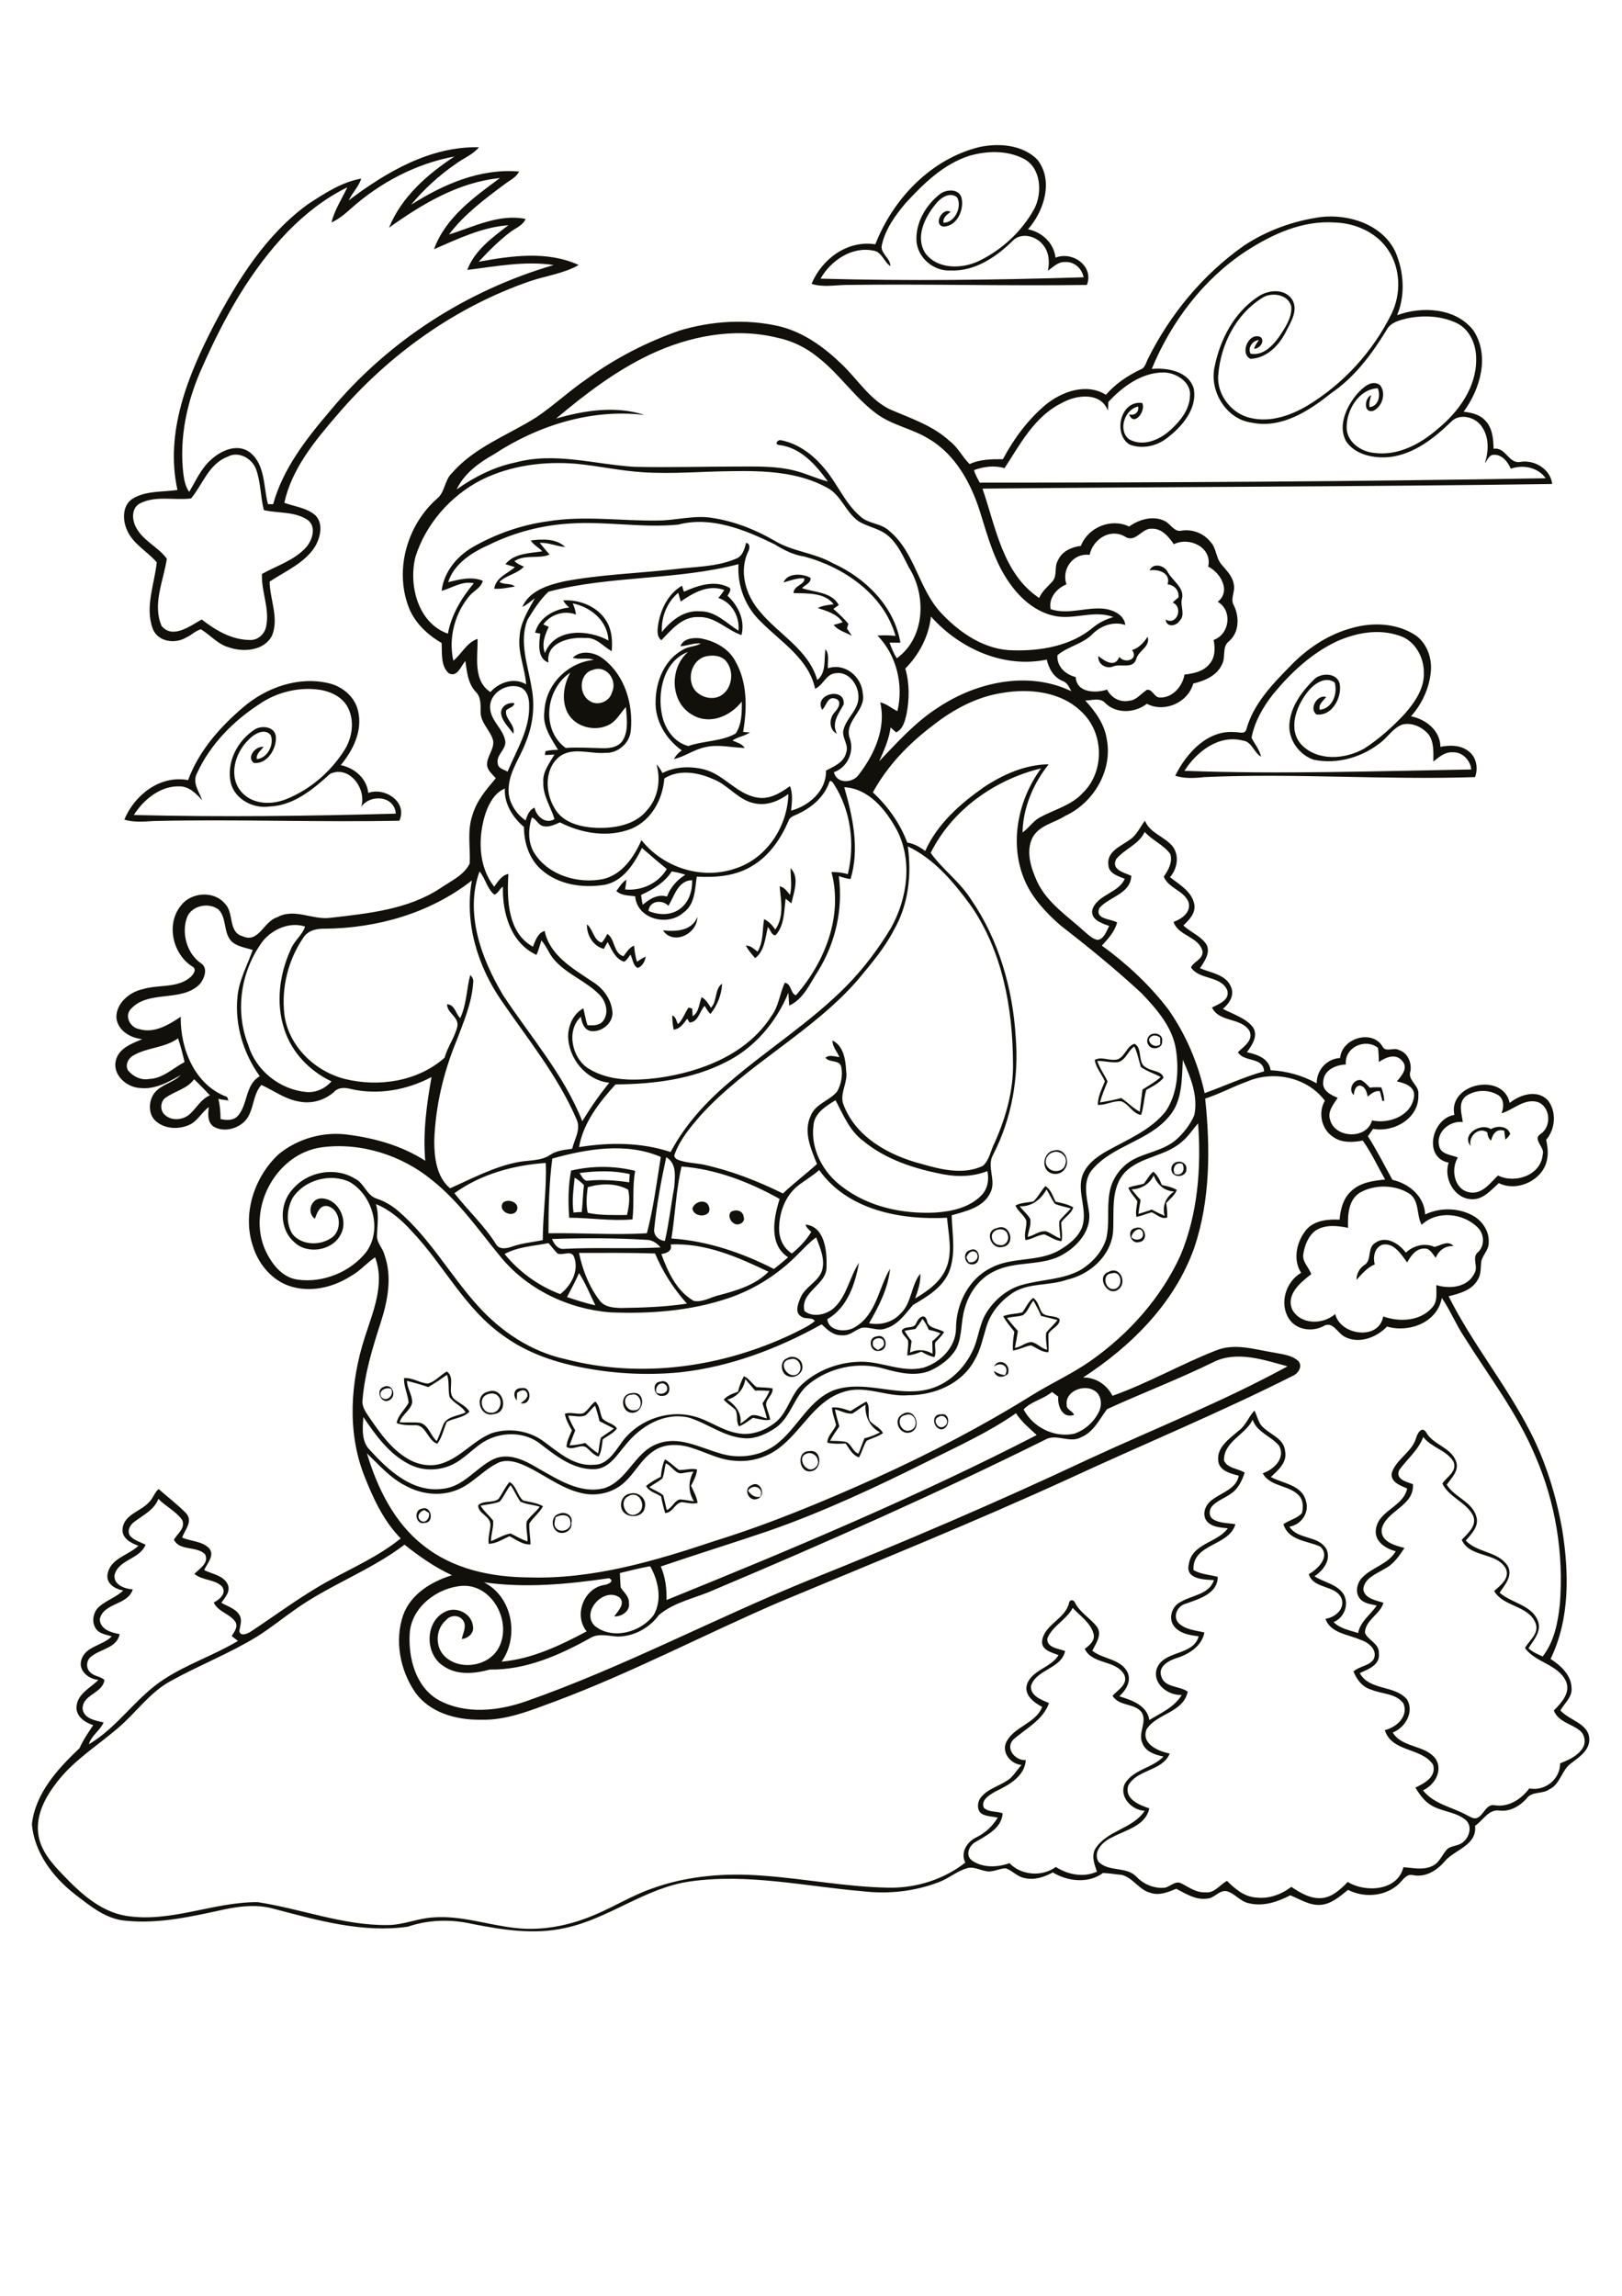 <?xml version="1.0" encoding="utf-8"?>
<!-- Generator: Adobe Illustrator 21.0.2, SVG Export Plug-In . SVG Version: 6.00 Build 0)  -->
<svg version="1.2" baseProfile="tiny" id="Layer_1" xmlns="http://www.w3.org/2000/svg" xmlns:xlink="http://www.w3.org/1999/xlink"
	 x="0px" y="0px" viewBox="0 0 595 842" overflow="scroll" xml:space="preserve">
<path fill="#12100B" d="M203.8,556.5c-0.2,1.2-0.8,2.6,0,3.7c1.6,2.4,6.2,0.9,5.4-2.2C209.1,555.2,205.6,555.3,203.8,556.5
	 M205,555.2c2.3-1.1,5.4,0.6,4.6,3.4c0.5,3-3.7,4.8-5.7,2.7C202.1,559.6,202.4,555.9,205,555.2 M154.2,557.6c1.8,1.5,3.7-1,3.1-2.8
	c-0.4-0.2-1.2-0.7-1.6-1C154,554.2,152.6,556.2,154.2,557.6 M154.8,553.3c3.5-1.3,4.6,5.2,1,5.2
	C152.4,559.4,151.6,553.7,154.8,553.3 M230.4,548.8c-3.7,1.8-0.6,8.5,3.2,6.4C237.8,553.3,234.7,546,230.4,548.8 M231.1,547.8
	c3.1-1,6.4,2,5.4,5.2c-0.7,4-7.4,4-8.5,0.2C227.3,550.9,228.6,548.1,231.1,547.8 M274.4,546.7c1,1.5,2.6,2.7,4.5,2.2
	C280.4,545.6,276.2,543.9,274.4,546.7 M275.7,544.7c3.4-2,5.5,4,2.1,5C274.7,551,272.4,545.8,275.7,544.7 M183.3,550.7
	c-2.2,0.9-4.7,1-7,1.5c1.2,2.1,3.2,3.6,4.6,5.5c0.2,2.5-0.8,5-0.8,7.5c2.4-0.9,4.7-2.4,7.2-2.8c2.1,1,4,2.2,6.2,2.9
	c0.1-2.4-0.7-4.9-0.3-7.3c1.3-2,3.3-3.4,4.8-5.4c-2.3-0.8-4.9-0.8-7.1-1.9c-1.4-1.9-2.2-4.1-3.6-6
	C185.7,546.6,184.9,548.9,183.3,550.7 M186.9,543.5c2.6,1.5,2.8,4.9,5,6.8c2.4,0.6,5,0.8,7.3,2.1c-1.3,2.4-3.5,4-5,6.3
	c-0.2,2.5,0.4,5.1,0.4,7.7c-2.9,0.2-5.3-1.8-7.7-3c-2.5,1.1-4.8,2.7-7.6,2.8c-0.4-2.3,0.5-4.6,0.6-6.9c0.1-3.3-4.5-4.1-4.5-7.2
	c1.8-2,5.4-0.7,7.5-2.4C184.3,547.7,185.3,545.4,186.9,543.5 M244.2,536.7c-0.4,1.8-0.5,3.7-1.2,5.5c-1.5,1.2-3.2,2.1-4.8,3.2
	c1.6,1.1,3.6,1.7,5.1,3c0.5,1.8,0.8,3.6,1.3,5.4c2-0.8,2.7-3.4,4.8-3.9c1.8,0.1,3.5,0.5,5.2,0.7c-2.2-3.3-2.2-7.4-0.2-10.9
	c-1.2,0.1-2.5,0.3-3.7,0.5C247.8,541.1,246.6,537.5,244.2,536.7 M243.9,535.2c1.9,1,3.4,2.7,5.2,3.9c2.2,0.1,4.4-0.7,6.6-0.2
	c-0.2,2.2-1.2,4.1-2.2,6c0.9,2,2.1,4,2.4,6.3c-1.9,0.5-3.8-0.1-5.8-0.3c-2.6,0.4-3.3,3.9-6.1,4c-0.6-2-1.1-4-1.5-6.1
	c-1.8-1.2-4.4-1.7-5.5-3.8c1.6-1.4,3.5-2.4,5.4-3.4C242.6,539.5,243,537.3,243.9,535.2 M295.5,533.3c-2.3,1-1.1,4.3,0.6,5.2
	c1.8,1.3,4.5-0.8,3.9-2.9C299.8,533.6,297.3,532.2,295.5,533.3 M296.8,532.2c4.8-0.9,5,6.9,0.6,7.4C293,540.2,292,532.2,296.8,532.2
	 M344.4,519.6c-2.8,1-0.1,5.2,2.1,3.4C348.7,521.7,346.6,518.2,344.4,519.6 M345.2,518.7c3.8-0.7,3.2,5.7-0.1,5.5
	C342.1,523.6,341.6,518.5,345.2,518.7 M332.1,519c-3.9,0.6-1.8,6.7,1.7,5.6C337.5,523.7,335.9,517.4,332.1,519 M331,518.7
	c4.5-3,7.5,5,3,6.6C330,526.6,327.3,520.6,331,518.7 M312.7,518.4c-2.2,0.3-4.3-1.1-6.4-1.5c0.4,2.1,1,4.1,1.6,6.2
	c-1.2,1.7-2.4,3.5-3.4,5.3c1.9,0.1,3.9,0,5.8,0.4c2.1,0.8,2.5,3.7,4.6,4.3c0.8-1.8,1.4-3.7,2.2-5.6c2-0.5,3.9-1.2,5.7-2.2
	c-3.8-2-5.6-6-5.3-10.1C315.7,516.2,314.3,517.5,312.7,518.4 M312,517.5c1.9-1.2,3.8-2.4,5.8-3.5c1.7,2.1,0.2,4.9,1.3,7.1
	c1.4,1.7,3.8,2.4,4.8,4.5c-1.8,1.3-4,1.8-6,2.8c-1.2,1.9-1.7,4.2-2.8,6.1c-2.4-0.8-3.5-3.2-4.9-5.1c-2.3,0.1-4.5,0.2-6.7-0.3
	c0-2.6,2.4-4.3,3.2-6.5c-0.5-2.1-1.4-4.2-1.5-6.4C307.6,515.9,309.8,516.8,312,517.5 M214.9,519c-2,1-4.4,0.1-6.5,0.2
	c0.7,1.9,1.6,3.6,2.6,5.4c-0.7,1.8-1.4,3.6-2.1,5.5c2-0.1,3.9-0.4,5.8-0.9c1.5,1.4,3,2.7,4.7,3.8c0.4-1.9,0.5-3.9,1-5.7
	c1.5-1.2,3.3-2.2,4.8-3.4c-1.8-0.9-3.5-1.8-5.3-2.7c-0.4-1.9-1-3.9-1.6-5.7C217.1,516.5,216.1,517.9,214.9,519 M214,518.3
	c1.8-1.1,2.7-3.2,4.4-4.3c1.7,1.7,1.6,4.1,2.5,6.1c1.4,1.8,4.2,1.8,5.4,3.8c-1.3,1.8-3.5,2.7-5.2,4c-0.3,2.1-0.4,4.4-1.5,6.3
	c-1.7-0.5-2.9-1.9-4.2-3.1c-2.2-2-5.3,1.2-7.6-0.5c0.1-2.1,1.2-4.1,2-6c-1.1-1.9-2.2-3.9-2.6-6.1C209.5,517.7,211.8,518.9,214,518.3
	 M231.6,511.5c-3.9,0.2-2.4,6.3,1.1,5.7C236.5,517.2,235.3,510.4,231.6,511.5 M230.5,511.2c1.4-0.4,3.3-0.7,4.3,0.6
	c1.9,2.3,0,6.8-3.3,6.3C228.2,517.7,227.4,512.5,230.5,511.2 M178.3,511.6c-2.9,1.5-1.5,6.6,1.7,6.5c3.2,0.4,4.8-4.2,2.6-6.2
	C181.5,510.7,179.6,510.9,178.3,511.6 M179,510.4c5.7-2.2,8,7.6,2.2,8.2C175.9,520.1,173.7,511.6,179,510.4 M189.6,513.6
	c-1.6-1.7-1.1-4.6,1.6-4.5c4.1-0.9,4,6.6-0.2,5.5c1.2-0.9,3.1-2,2.3-3.8c-0.8-1.6-2.6-0.8-3.6,0
	C189.6,511.7,189.6,512.6,189.6,513.6 M139.9,512.4c1.9,2,4.8-0.7,3.6-3C141.6,508.5,138.5,510.1,139.9,512.4 M140.6,508.7
	c3.2-1.7,5.1,3.1,2.4,4.7C140,515.4,137.5,509.9,140.6,508.7 M240.8,510.7c1.7,1.1,4.7,0.1,3.8-2.3C243,505.9,240,508.2,240.8,510.7
	 M242.3,506.7c3.6-1.2,4.6,5,1,5.2C239.9,512.7,238.7,506.9,242.3,506.7 M273.4,505.8c-0.5,3.6-3,6.6-6.6,7.5c3,2,5.4,5,4.8,8.8
	c1.4-0.8,2.6-2.1,4-3c1.9-0.5,3.9,0.7,5.7,1.1c-0.4-1.9-1-3.7-1.6-5.5c1-1.5,1.9-3,2.6-4.6c-1.8-0.1-3.5-0.2-5.3-0.1
	C275.8,508.6,274.6,507.2,273.4,505.8 M270.7,510.4c0.5-2,1.2-3.9,2.2-5.7c1.9,0.9,3,2.8,4.6,4c2,0.2,4,0.1,5.9,0.5
	c0.3,2.6-2.9,4-2.3,6.5c0.4,1.7,1.2,3.3,1.4,5c-2.2,0.4-4.2-0.4-6.3-0.7c-1.7,1.1-3.2,2.4-5.1,3.1c-1.2-1.8-0.3-4.1-1.3-6
	c-1.3-1.4-3.1-2.3-4.3-3.8C266.8,511.8,268.8,511.1,270.7,510.4 M157.1,508.7c-2.6-0.9-5.2-1.6-7.8-2.3c0,2.8,2,5.2,1.9,8
	c-0.6,2.9-3.8,4.4-4.6,7.2c2.5,0.2,5-0.1,7.5,0.2c3.2,0.9,3.8,4.7,6.1,6.7c0.9-1.8,1.5-3.7,2.2-5.5c1.1-3.6,5.5-3.6,8.4-5
	c-1.4-2.5-4.4-3.3-5.9-5.7c-0.6-2.7,0-5.5-0.9-8.1C161.7,505.8,159.5,507.3,157.1,508.7 M157,507.4c2.7-0.7,4.5-3.1,6.9-4.4
	c3.4,2.3-0.1,7.2,2.6,10c1.8,1.6,4.4,2.5,5.7,4.7c-2.2,2.4-5.7,2.3-8.3,3.8c-1.2,2.7-1.7,5.6-3.5,8c-3.7-1.3-4.1-7.3-8.5-6.8
	c-2.2,0-4.4,0-6.4-0.8c0.5-3,3.1-4.9,4.4-7.5c-0.3-3.1-1.8-5.9-1.7-9C151.5,505.2,154.1,507.3,157,507.4 M364.6,501.2
	c1.8-3.6,6.5-0.9,5.1,2.7c-1.8,1.6-4.4,1.4-5.1-1.1c1.3,0.8,2.6,1.4,4.1,1.5C370.5,501.1,367.2,499.2,364.6,501.2 M289.9,498.5
	c-4.9,0.6-1.3,7.2,2.3,5.6C295.1,502.5,293.3,497.4,289.9,498.5 M288.8,498.1c2.1-1.3,5.2,0.1,5.5,2.6c0.6,2.8-2.7,5.1-5.2,4
	C286.3,503.8,285.9,499.1,288.8,498.1 M320.2,492.8c-0.2,1.2,1,1.7,1.8,2.3c1.1-0.6,2.7-1.3,2.2-2.9
	C324,489.9,319.7,490.6,320.2,492.8 M321.7,490.1c3.6-1.1,4.5,5,0.9,5.3C319.1,496.2,318,490.4,321.7,490.1 M338.4,483.7
	c-0.8,1.3-1.7,2.5-2.6,3.7c-1.3,0.2-2.7,0.4-4,0.7c0.8,1.3,1.6,2.5,2.6,3.7c-0.2,1.4-0.4,2.9-0.6,4.3c2.7-1.4,5.7-1.2,8.3,0.4
	c0-1.5-0.1-3-0.1-4.6c1.1-0.9,2.1-1.9,3-2.9c-1.4-0.6-2.8-1-4.3-1.3C340.1,486.2,339.3,484.9,338.4,483.7 M336.1,485.3
	c0.6-1.8,3-4,3.9-1.1c0.5,3.2,4,2.8,6.3,4.3c-0.8,1.5-2.1,2.6-3.2,3.8c-0.4,1.7,0.5,3.6-0.3,5.4c-1.7-0.3-3.3-1.1-4.8-2
	c-1.7,0.7-3.4,1.3-5.2,1.4c0.1-1.8,0.5-3.6,0.3-5.4c-0.6-1.3-2.2-2.2-2.3-3.7C331.9,486,335.2,487.6,336.1,485.3 M375.3,482.3
	c-1.9,0.7-4,0.5-5.9,1.1c1.3,1.6,2.6,3.2,4,4.7c-0.3,2.1-0.7,4.2-1.1,6.2c2.2-0.2,3.9-2.1,6.1-2.1c2.1,0.4,3.5,2.3,5.7,2.8
	c-0.2-2.1-0.6-4.2-0.3-6.3c1.3-1.6,2.9-2.9,4.1-4.6c-2-0.5-4-1-6-1.5c-0.8-1.9-1.8-3.8-2.8-5.6C377.6,478.7,377.1,481,375.3,482.3
	 M375,481.3c1.4-1.7,2.2-4,4-5.3c1.9,1.3,2.1,3.7,3.3,5.5c1.7,1.7,4.6,0.7,6.4,2.3c0.2,2.5-3.1,3.4-4.1,5.4c-0.1,2.2,0.2,4.5,0,6.7
	c-2.4,0.1-4.3-1.6-6.4-2.5c-2.3,0.4-4.3,1.6-6.6,1.9c-0.2-2.3,0.1-4.6,0.5-6.9c-1.4-1.8-3-3.6-4.1-5.7
	C370.3,481.8,372.8,481.9,375,481.3 M407.8,467c-3.9,0.2-2.4,6.5,1.1,5.7C412.2,472,411.5,465.8,407.8,467 M406.6,466.5
	c4.3-2.5,7.1,4.1,3.5,6.5C406.2,475.7,402,468.1,406.6,466.5 M354.5,461.2c0.2,0.4,0.6,1.2,0.8,1.6c2,0.7,4.1-1.2,3-3.2
	C356.8,458,355,459.5,354.5,461.2 M355.8,458.5c3.8-1.8,4.6,5.2,0.9,5.2C353.8,464,352.9,459.2,355.8,458.5 M504.5,455.8
	c3.9-2.8,8.8,0.3,11.2,3.6c2.8-2.6,6.9-3.7,10.5-2.1c2.3-0.5,5-2.6,7-0.3c-3-0.2-5.5,1.6-6.5,4.3c-1.2-1.4-2.2-3.6-4.3-3.4
	c-3,0-4.9,2.7-6.2,5.1c-2.2-2.9-4.8-7.4-9.1-6.5c-2.9,1-3.5,4.6-2.8,7.2c-2.8,1.2-4.7,3.5-6.7,5.7c0-2.1,1-4.2,2.8-5.4
	C503.4,462.3,501.4,457.6,504.5,455.8 M415.1,453.8c1.6,1.6,4.8,0.8,4.1-1.8C418.4,449.3,415,451.8,415.1,453.8 M416.5,450.4
	c3.5-1.4,5.1,4.5,1.5,5.1C414.7,456.6,413,450.9,416.5,450.4 M365,451.4c-2.3,1.4-0.9,5.1,1.6,5.2c2.2,0.6,3.9-2,3-3.9
	C369.1,450.7,366.5,450.4,365,451.4 M365.7,450.4c4.9-2.1,7.1,6.2,2.1,6.9C363.5,458.5,360.9,451.3,365.7,450.4 M268.9,444.1
	c1.7-0.6,3.7,0.2,3.9,2.2c0.8,2.1-2.3,3.6-3.8,2.2C267.5,447.6,266.8,444.6,268.9,444.1 M254,443.2c0.8-2.7,5.2-3.7,6.1-0.6
	C261.4,446.5,254.5,446.9,254,443.2 M184.6,441c2-1.6,6.4,0.2,4.9,3.1C187.7,446.9,182.3,443.9,184.6,441 M374.1,442.4
	c1.1,1.6,2.8,2.8,3.8,4.6c0.5,2.2-0.7,4.4-0.9,6.6c2.3-0.4,4.3-2.4,6.8-2c1.8,0.6,3.3,2,5.2,2.6c-0.1-2.1-0.6-4.2-0.4-6.4
	c1.2-1.7,2.9-3,4.2-4.6c-1.9-0.6-4-0.9-5.8-1.7c-1.2-1.6-2-3.5-3.1-5.3C381.9,439.9,378.4,442.6,374.1,442.4 M383.5,435
	c2,1.2,2.7,3.7,3.7,5.7c2.2,0.5,4.5,0.9,6.5,2.1c-0.7,2.4-3.1,3.5-4.4,5.5c0,2.3,0.6,4.6,0.1,6.9c-2.3-0.2-4.2-1.7-6.3-2.5
	c-2.4,0.2-4.5,1.8-6.9,2.1c-0.7-2.4,0.5-4.7,0.3-7.1c-0.9-2.2-3.1-3.4-4-5.6c2.1-1.1,4.4-1,6.6-1.5C381,438.8,381.9,436.6,383.5,435
	 M415.1,436.2c1.1,1.3,2.1,2.6,3.3,3.9c-0.3,1.7-0.6,3.4-0.8,5.1c1.6-0.5,3.3-1,4.9-1.6c1.5,0.8,3.1,1.6,4.7,2.3
	c-0.9-3.7,0.4-6.8,3.5-8.9c-3.8-0.3-6.1-2.5-7.5-5.9C421.7,434.3,418.6,436.1,415.1,436.2 M419.6,434.1c1.2-1.5,2-3.2,3.5-4.4
	c1.5,1.3,2.4,3.1,3.1,4.9c1.9,0.4,3.8,0.8,5.5,1.8c-0.8,2-2.5,3.3-3.9,4.8c0.3,1.7,0.4,3.5,0.4,5.3c-2.2,0.8-3.8-1.1-5.7-1.9
	c-1.9,0.5-3.7,1.3-5.6,1.7c-0.5-2,0.2-3.9,0.3-5.8c-1.1-1.6-2.5-3-3.3-4.9C415.7,434.8,417.7,434.7,419.6,434.1 M215.6,435.4
	c-0.4,3.1-0.7,6.3,0,9.4c4.7,1,9.6,0.8,14.4,0.8c0.7-3,1.2-6.3,0.4-9.3C225.9,433.8,220.3,434,215.6,435.4 M210.8,431.9
	c-0.4,4.2-1.1,8.5-0.4,12.8c1-0.1,2-0.2,3-0.2c0.4-3.3,0.4-6.6,0.8-9.9C213.1,433.5,212,432.6,210.8,431.9 M212.6,430.2
	c0.8,1.1,1.5,3.1,3.2,2.8c5-0.5,10.1-0.1,15,0.6c0.1-1,0.1-2,0.2-3C225.1,429.2,218.7,429.4,212.6,430.2 M209.5,429.3
	c7.7-1.8,15.8-1.8,23.5,0.1c-1.1,5.9-0.3,11.9-1,17.8c-7.7,0.7-15.4-0.6-23.2-0.6C208.4,440.8,208.4,435,209.5,429.3 M430.9,430.5
	c2.6,1.1,4.1-1.5,2.8-3.7C431.3,426,429.9,428.4,430.9,430.5 M432,426.1c1.7-0.4,3.5,1,3.2,2.8c0,2.8-4.7,3.3-5.4,0.6
	C429.3,427.9,430.4,426.2,432,426.1 M386,422.7c-2.1,0.7-3.2,3.5-1.7,5.3c1.6,2.3,6,1.9,6.5-1.1C391.9,424.1,388.6,421.5,386,422.7
	 M386.8,421.9c3.8-0.9,5.9,4,3.8,6.8c-1.4,2.3-5.1,2.5-6.7,0.3C382.1,426.6,383.5,422.2,386.8,421.9 M539.5,420.3
	c-3.6-4.2,3.7-8.7,7.4-6.2c2.4-1.4,6.2-1.2,7.1,1.8c-0.5,0.7-1,1.5-1.8,2c-0.1-1.1-0.3-2.1-0.4-3.2c-2.8-0.9-4.3,1.2-4.8,3.6
	c-1-0.7-1.3-1.9-1.4-3C542.5,413.1,538.5,416.7,539.5,420.3 M537.6,402.1c-2.8,2.5-1.4,6.3-1,9.4c-4.8-0.6-9.9,3.7-8.7,8.7
	c0.6,3.2,4.4,3.3,6.9,4.3c-2.7,4.3-1.4,11.8,4.3,12.8c4.6,0.8,7.5-3.4,10.4-6.2c6.2,3.1,15.7,0,16.4-7.6c1-2.7-3.9-5.6-0.8-7.6
	c4.2-2.7,3.7-10.2-1.2-11.8c-5-1.2-8.7,2.9-13.1,4.2c0.9-2.2,1-5.1-1.1-6.6C546,399.4,541.1,399.6,537.6,402.1 M533.5,408.9
	c-2.4-11.6,17.9-15.8,20.3-4.4c3.8-3.1,10-5,13.9-1.1c3.4,4.2,2.9,10.6-0.5,14.6c0.4,2.2,0.8,4.4,0.4,6.6
	c-0.9,7.9-10.8,12.8-17.8,9.3c-2.9,2.6-5.8,6.2-10.1,5.9c-6.3-0.3-10.2-7.7-8.3-13.4C521.9,424.5,525.3,410.1,533.5,408.9
	 M496.6,401.6c-2.2-1.9-0.2-5.9,2.6-5.5c1.4,0.6,2.3,1.8,3.3,2.8c1.4-0.2,2.8-0.2,4.2-0.1c0.6,1.5,1,3.2,1.1,4.9l-0.7,0.1
	c-0.3-1.2-0.6-2.4-0.9-3.6c-1.8-0.3-3.2,0.9-4.5,2c-0.3-1.7-0.9-3.8-2.9-4.1C497,398.4,496.8,400.2,496.6,401.6 M410.3,389.5
	c-2.6,0.4-5.2-0.5-7.8-0.4c0.9,2.7,2.6,5,3.8,7.5c-1,2.5-2.1,5.1-2.8,7.7c2.6-0.4,5.3-0.9,7.8-1.6c2.4,1.6,4.3,3.7,6.8,5
	c0.3-2.7,0.7-5.4,1-8.1c2.3-1.5,4.7-2.8,6.7-4.6c-2.4-1.3-5.1-2.1-7.3-3.7c-0.8-2.5-1.2-5.1-2.4-7.5
	C413.8,385.3,413.1,388.6,410.3,389.5 M410,388.5c2.8-1.1,3.3-4.9,6.2-5.7c3.2,1.8,0.8,7.2,4.4,8.8c1.9,1.3,5.7,1.1,6.2,3.7
	c-1.7,2-4.1,3.2-6.3,4.4c-0.9,3-0.9,6.2-1.9,9.2c-3.2-0.5-4.4-4-7.3-5c-3-0.3-5.7,1.5-8.6,1.3c0-3.1,1.5-5.8,2.6-8.6
	c-1.1-2.7-3.4-5.1-3.7-7.9C404.2,387.3,407.2,389.3,410,388.5 M421.5,381.2c0,1.9,2.6,3.2,4.1,1.8c0-0.8,0-1.6,0-2.4
	C424.4,379.4,422.2,379.4,421.5,381.2 M423.3,379.1c1.6-0.3,3.4,1,3,2.8c0.3,2.5-3.5,3.4-4.8,1.6C420,381.9,421.2,379.1,423.3,379.1
	 M260.8,369.6c2.4-2.4,1.3-7.1,4.1-8.8c-0.2,4-1.8,8-4.3,11.1c-0.8-0.9-1.5-1.9-2.1-3c-1.9,1.9-2.3,6-5.6,6.1
	c-0.2-0.4-0.6-1.1-0.8-1.4c-1.3,1.7-2.6,3.8-5,4c-0.3-1.7-0.5-3.4-0.5-5.2c1.4,0.5,1.5,2.1,2.1,3.2c1.8-1.7,2.5-4.1,3.9-6.1
	c0.3,0.1,1,0.3,1.3,0.4c0.1,0.9,0.1,1.9,0.2,2.8c2.4-1.5,2.3-4.7,3.3-7C259,366.6,259.8,368.1,260.8,369.6 M215.3,339
	c2.3,1.8,2.4,5.8,5.4,6.7c0.9-0.9,1.5-2.1,2.1-3.2c2.9,1.9,2.1,7,5.9,8.2c1.1-1.4,2.1-3.2,3.9-3.9c0.2,2,0.4,4,1.1,5.9
	c1-0.7,2.1-1.4,3.2-1.9c-0.3,1.7-1.2,3.6-3,4.2c-1.7-0.9-1.8-3.3-2.6-4.9c-0.8,0.9-1.3,2.1-2.4,2.6c-3.3-1.1-4.5-4.5-6-7.2
	c-0.5,0.8-0.9,1.6-1.4,2.5C217.6,347,215.2,343,215.3,339 M243.2,341.2c4.6,0.5,10.6,0.3,12.6-4.9
	C255.8,342.6,246.9,346.8,243.2,341.2 M290,318.4c3.4,3.3,1.2,8.9,0.3,12.9c-0.7-0.6-1.4-1.1-2.1-1.7c-0.6,4.5-0.4,9.8-3.7,13.4
	c-1.5,0.1-1.9-2.1-2.8-3c-1,3.9-1.2,8.8-4.7,11.4c-1.2-1.4-2.5-2.9-3.4-4.6c1.7-0.1,2.9,1.2,4.3,2.2c2.2-3.6,1.7-7.9,2.4-11.9
	c1.8,0.8,3,2.3,4.1,3.8c3.3-4.7,2.1-10.5,1.6-15.8c1.8,0.2,2.7,1.9,3.8,3.1C290.6,325.1,290,321.7,290,318.4 M183.8,261.5
	c0-2.6,2.6-4,4.9-3.6c-0.2,1.5-2,1.6-3,2.6c-0.7,3.2,3.5,5.2,2.6,8.6C186.7,266.7,184.1,264.6,183.8,261.5 M301.6,260.3
	c-3.3-5.8,8.5-8.6,7.9-2c-1.8,3.4-4.6,6.7-2.5,10.8c-3-1.5-2.9-5.7-0.8-7.9c1.3-1.3,2.9-4.2,0.2-5
	C303.5,255.3,303.2,258.9,301.6,260.3 M94.9,258.4c-9.5,6.2-17.8,14.7-22.6,25.1c-1.9,3.5,0.7,6.8,1.9,10c-2.2-2.4-4.8-5.1-8.3-5.1
	c-7-0.3-13.3,4.9-16.8,10.5c32,0.8,64.1,0.4,96.1-0.5c-0.5-6.6-9.3-7.3-12.7-2.5c2.1-6.6-4.4-15.4-11.4-12.1
	c-6.3,5.7-13.4,11.7-22.4,12c-5.8,0.8-12.4-2.6-14-8.5c-1.8-7.7,2.4-15.7,8.8-19.8c2.6-1.6,7.4-1,7.7,2.7c0.3,4.4-3.2,10.2-8.1,9.6
	c-2.8-2.1,0.7-6.3,3.6-5.9c-1,1.4-2.8,2.5-2.5,4.5c3.9-0.3,6.5-5.4,5.1-8.8c-2.3-2.8-6.3-0.3-8.2,1.8c-5,4.8-7.5,13.7-2.3,19.3
	c4.2,4.5,11.1,4.5,16.4,2.3c8.6-3.5,15.9-9.8,20.9-17.5c3.2-4.8,4.2-11.4,1.2-16.6c-2.4-3.9-7-5.7-11.4-6.1
	C108.7,252.1,101,254.1,94.9,258.4 M89.2,259.4c8.5-7.3,20.4-11.5,31.5-8.8c5.1,1.2,9.7,5.2,10.7,10.4c1.6,7.1-1.9,14.2-6.4,19.6
	c5.1,1.1,9.5,4.8,10.1,10.2c6.1-2.2,14.5,3.3,11.4,10.2c-30,0.6-59.9-0.6-89.9,0.1c-3.6,0.2-7.4,0.6-11-0.5
	c3.8-9.1,13.1-16.4,23.4-14.5C72.9,275.5,80.6,266.7,89.2,259.4 M259,240.7c-5.2,1.2-7.2,8.1-4.2,12.3c2.2,2.7,6.3,3.9,9.5,2.2
	c4.4-2.5,5.2-9.2,1.9-12.9C264.3,240.3,261.4,240.2,259,240.7 M242.9,262.5c1.1,5,4.5,9.8,9.6,11.1c5.7-2,12.1-1.6,17.4-4.6
	c2.2-3.4,2.3-7.7,2.2-11.7c-4.1,5.3-11.6,8.6-17.9,5c-8.4-4.5-8.8-17.2-1.8-23.2C243.4,242.4,241,254,242.9,262.5 M249.6,237
	c1.1-2.9,4.7-3.2,7.3-2.9c5.1,0.9,10.3,3.6,12.8,8.3c4.5,7.8,4.4,17.4,2.9,26c0.6,0.1,1.9,0.2,2.5,0.2c-1.9,1.4-4.5,1.6-6.4,3
	c1.6,0.7,3.4,1.1,4.5,2.7c-4.8-0.1-9.6-1.4-14.4-0.3c-4.1,0.8-7.6,3.5-11.6,4.4c0.7-1.3,1.7-2.4,2.9-3.2c-5.8-4.1-9.9-10.9-9.6-18.1
	c0.1-7.3,3.3-15.2,10-18.8c2-1.3,4.6-1.1,6.6-2.3C254.5,235.7,252.1,236.9,249.6,237 M415.3,238.4c2.6-0.8,4.3-2.8,5.7-4.9
	c1.1,3.7-3.4,5.1-4.2,8.2c-1.1,3.8-5.7,1.6-8.4,2.7c-2.6,1.1-5.8-0.8-5.5-3.8c2.3,1.8,6.1,4.5,7.7,0.3
	C412.5,243.5,417.8,242,415.3,238.4 M490.4,235.2c-9.3,4.4-16.9,11.5-23.4,19.4c-3.7,4.7-6.8,10.1-7.9,16c1.2,2.3,2.9,4.3,3.5,6.9
	c-2.7-1.5-3.3-5.5-6.7-5.9c-8.8-2.3-17,4.1-21.4,11.1c35.1,1.3,70.1,0.1,105.2-0.5c-0.3-3.4-3.3-6.5-6.8-6.3c-2.8-0.2-5,1.7-7.1,3.4
	c0-3.4,0.3-7.2-1.8-10c-2.3-2.7-6-4.4-9.5-3.6c-3.1,1.1-5,4-7.4,6.1c-6.9,5.8-16.4,8.7-25.3,6.8c-5.4-1.9-9.3-7.5-8.8-13.2
	c0.5-6.4,4.6-11.8,9-16.2c2.7-2.7,8.8-2.5,9.5,1.9c0.7,4.9-3,11.7-8.6,10.9c-2.8-2.1,0.3-7.4,3.6-6.4c-1.1,1.5-2.9,2.6-2.4,4.7
	c4.7-0.4,6.7-6,5.5-10c-3.6-2.6-8,0.8-10.2,3.8c-4,5.2-7,13.5-2,19c6,6.2,16.1,5.4,23.1,1.4c5.4-3.5,10.3-7.9,14.7-12.6
	c3.7-4.2,7.3-9.3,7.1-15.1c0.1-5.8-3.3-12-9.1-13.7C505.6,230.5,497.4,232.1,490.4,235.2 M496,230.3c7.4-2.1,15.8-1.8,22.5,2.2
	c4.6,2.7,6.8,8.3,6.4,13.5c-0.5,6.2-3.2,12.1-7.3,16.7c5.5,1.1,10.7,5.2,10.8,11.2c3.5-0.7,7.4-0.7,10.3,1.6
	c2.9,2.1,3.6,6.2,2.4,9.5c-33.1,1.1-66.2-1.5-99.3,0c-3.6,0.4-7.3,0.6-10.7-0.5c4.1-8.3,11.9-16.9,21.9-16c1.4-0.1,3.6,1,4.2-1
	c2.5-9.1,9.2-16.2,15.7-22.8C479.1,238.1,487,232.7,496,230.3 M210.1,221.3c0.6,1.3,1,2.7,1.2,4.1c-4.3-1.7-9.3-0.1-12,3.6
	c0.7,0.3,1.3,0.6,2,0.9c-1.4,2.9-2.7,6.3-1.4,9.6c3.6-9.3,15.9-8.7,23.3-4.6C222.9,227.7,216.7,222.6,210.1,221.3 M206.6,220.2
	c6.2-0.4,13,2.4,16.1,8c1.8,3.2,2,7,1.7,10.6c-3.2-1.7-5.7-5.2-9.7-4.8c-5.6-0.5-14.6,1.6-13.5,9c-4.2-1.5-3.5-7.1-3-10.6
	c-0.5-0.1-1.4-0.3-1.9-0.4c1.5-5.6,7-8.6,12.5-9.2C207.9,222,207.1,221.2,206.6,220.2 M249.7,220.6c-0.3-1.1-0.6-2.2-0.9-3.2
	c-4.2,3.5-6.3,9-6,14.4c3.4-4.3,8.2-8.1,14-7.6c5.7-0.1,9.6,4.3,14.1,7.1c0.5-5.1-2.4-10.4-7.4-12c0.8-0.9,1.5-1.9,2.2-2.9
	C259.8,214.2,254.4,217.4,249.7,220.6 M250.9,217c4.9-2.2,11-4.3,16.2-1.7c1.7,0.6,0.3,2.2-0.2,3.2c3.9,3.6,6.5,9,5.1,14.4
	c-5.4-1.8-9.6-6.8-15.7-6.6c-6-0.3-10,4.7-13.7,8.5c-1.9-1.5-1.4-4.1-1.1-6.2c1-5.5,3.8-11,8.7-13.8
	C250.4,215.5,250.6,216.3,250.9,217 M287.4,213.6c1.5-3.6,7-3.3,9.9-1.7c0.4,1.8-2.1,2.7-3.1,3.8c4.6,1.6,10.8,1.3,13.5,6.2
	c-0.7,0.5-1.3,0.9-2,1.4c1.9,1.7,3.9,3.5,5.5,5.5c-0.2,0.6-0.3,1.1-0.5,1.7c0.6,0.9,1.2,1.8,1.8,2.7c-2.3-1.3-5-1.9-6.7-4
	c1.1-0.3,2.2-0.6,3.3-1c-2.1-3.1-5.8-4.1-9.1-5.2c1.8-1,3.9-1.1,5.8-1.4c-3.4-4.4-9.7-3.9-14.7-4.1c-0.1-2.7,4.5-3.2,3.9-5.4
	C292.5,211.9,290,212.9,287.4,213.6 M421.7,209.2c1.2-2.9,5.4-1.9,6.6,0.5c1.8,3.4,6.5,5.9,5.2,10.2c-0.5,2.6,1.4,5.7-0.8,7.8
	c-1.3,2-4.8,2.5-5.1-0.5c4.1,2.4,6.6-4.5,2.6-6.2c0.6-0.7,1.4-1.3,2.1-1.9c0.3-2.6-1.5-4.5-4-4.8C429.6,210.2,425,208.6,421.7,209.2
	 M194.7,198.2c4.2-0.5,9.3-0.8,12.6,2.4c-3.1-0.2-6.1-1.7-9.3-1.5c1.2,1.5,2.4,2.9,3.6,4.3c-4.1,1.7-8.9-0.2-12.9,2.4
	c1,0.9,2.2,1.5,3.5,2c-2.5,2.7-6.4,3.1-9,5.6c1.7,1.2,4.1,0.3,5.7,1.7c-2.5,0.4-5.1,1-7.6,0.8c0.6-4.1,4.8-5.5,7.6-7.9
	c-1.2-0.4-2.3-0.7-3.5-1.1c3.2-4,8.9-4,13.5-4.7C197.6,200.7,195.7,199.9,194.7,198.2 M393.5,589.7c-2.3,4.4-7.5,6.6-9.3,11.2
	c-0.3,3.4,4.1,3.7,6.5,4.6c-1.3,6.5-10.6,6.7-12.5,12.8c-0.3,3.7,3.9,5.1,6.6,6.3c-2.2,6.3-8.5,9.3-13.1,13.4
	c-3.1,3.3,0.8,7.8,4.6,7.5c-0.4,6-6.3,9.2-11.1,11.5c-2.1,1.2-5.5,3.1-4.3,6c1.8,1.7,4.7,1.2,6.9,2c-0.3,5.4-5.7,8-9.7,10.4
	c-2.5,1.2-4.2,4.9-1.6,6.9c4,2.8,9.4,2.6,13.8,1c4.3,4.5,12,5.1,17,1.4c4.4,2.8,10.2,4,15.1,1.7c-1-2.8-2.2-6-0.4-8.7
	c4.4-6.5,13.7-7.1,17.9-13.6c-4.7-0.2-9.5-5.1-7.3-9.9c3.1-5.3,10.1-5.7,14.2-10c-3.1-0.6-6.7-1.8-7.8-5.1
	c-1.6-3.6,1.9-7.6-0.2-11.1c-2.6-3.5-8.3-2.1-10.7-6.1c2.1-2.2,6-4.4,4.2-7.9c-3.2-5.3-11.6-3.5-14.4-9.3c1.8-1.3,4-3.1,3.2-5.7
	C399.9,595,396.2,592.6,393.5,589.7 M177.5,580.3c10.4,5.2,13.1,19.8,6.5,29.1c11.2-1,21.4-5.9,31.2-11.1c-4.8-5.9-1.1-15.7,6.3-17
	c1.3-0.1,4.3-1.4,1.9-2.5C208.3,581,192.8,582.5,177.5,580.3 M227.4,576.9c0.1,1.7,0.1,3.5,0.3,5.3c1.1,1.8,3.1,3.2,3,5.6
	c0.6,3-2.7,5.2-5.4,5c1.4-1.9,4.2-4.7,2-6.9c-5.7-4.1-14.4,5.3-9.1,10.4c6.5,5.2,16.8,2.4,21.6-4c3.2-5.6,1.7-12.6-1.3-17.9
	C234.7,575.1,231,576,227.4,576.9 M49.3,558.1c-1.6,1.1-2.7,3.2-1.7,5c1.4,1.8,3.8,2.4,5.8,3.4c-2.1,5.4-10,5.4-11.4,11.2
	c-0.3,3.6,3.8,5,6.7,5.2c-1.8,5.9-10.7,4.8-12.1,10.9c0.1,3.8,4.3,5,7.3,5.5c-1,5.1-7,5.4-10.4,8.2c-1.9,1.3-2.1,4.4-0.3,5.9
	c1.4,1.4,3.7,1.4,5.1,2.7c-0.6,5-8.1,5.3-8,10.6c0.5,3.7,4.8,4.3,7.7,5c-1.3,3-4.5,4.8-5.4,8c10.7-6.3,17.4-17.4,27.8-24
	c8.5-5.5,18.2-8.7,26.9-13.9c-0.8-0.6-1.6-1.2-2.3-1.8c0.9-1.5,2.4-3.3,1.4-5.1c-2-3.1-6.4-3.7-8-7.2c2.1-1,4.9-3.4,3-5.9
	c-2.7-2.7-7.2-2.1-10.1-4.6c1.9-1.9,5.5-4,3.9-7.2c-3.1-3.1-9.3-1.1-11.4-5.3c1.2-2.2,4.4-4.3,3-7.3c-2.3-3.2-6-4.9-8.7-7.7
	C56.6,553.7,52.6,555.6,49.3,558.1 M522.1,527c-1.8,4.8-5.9,8.1-8.8,12.1c-1.6,3.4,2.7,4.4,5,5.2c0.6,7.9-9.5,9.6-11.4,16.2
	c-0.8,4.8,4.7,6.3,8.3,7.2c-1.9,2.9-4,6-7.2,7.6c-3,1.9-7.5,3.4-7.9,7.5c0.4,3.5,4.7,4.1,7.4,5c-1.2,4.3-6.7,6.3-6.8,11
	c1.1,2.8,5.3,3.9,5.1,7.5c0.6,4.3-3.9,5.9-7,7.3c3.6,6.5,12.7,4.3,17.3,9.6c2.8,4.6-0.6,10.4-5.2,12.2c3.5,5.8,12.2,4.4,15.9,9.9
	c2.5,4.4-0.7,9.4-4.8,11.3c4,5.1,10.7,6.1,16.1,9.1c1.1,0.5,2.2,1.4,3.5,1.1c2.8-0.9,3.4-5.5,6.9-4.7c5.2,0.7,9.6-2.4,12.5-6.2
	c5.7,1.1,11.3-3.3,11.3-9.2c3-1.2,6.3-2.6,8.2-5.5c1.4-2.1,0.9-5.2-1.2-6.7c-3.1-2.4-7.8-3.1-9.3-7.2c2.8-2.8,6.3-6.6,4.4-10.8
	c-3-6.2-11.1-6.7-15-12.1c1.6-2.9,5.3-5.3,3.9-9.1c-2.6-6.6-11.8-5.9-15.2-11.8c2.3-2.1,5.8-4.6,4.3-8.2
	c-3.4-6.2-13.3-3.9-16.2-10.6c2.3-2.4,5.8-5.3,4.1-9c-2.6-4.9-8.7-6.5-11.2-11.6c1.6-2.5,5.5-4.4,4.1-8
	C530.7,531.8,525,530.9,522.1,527 M449,535.6c1.2,3,5.2,2.9,7.6,4.5c-0.8,2.3-1.8,4.6-3.5,6.4c-2.4,2.5-6,3.3-8.4,5.8
	c-1.2,1.3-1.4,3.7,0.2,4.8c2.4,1.6,5.5,1.4,8.3,1.9c-2.4,8.2-15.9,7-15.4,16.8c2.7,1.6,5.9,1.7,8.9,2.5c0,6.2-6.9,8.1-11.6,9.8
	c-3,0.7-5,4.4-2.9,7c2.5,2.6,6.3,2.8,9.6,3.6c-0.9,5-5.7,8-10.2,9.4c-2.9,0.9-6.9,3.1-5.6,6.7c1.2,4.2,6.6,3.4,9.7,5.6
	c-1.7,7.8-11.3,7.9-15.1,13.8c-2.1,5.4,4.4,8.1,8.5,8.9c-2.7,6.5-11.9,5.7-15.2,11.7c-1.6,4.9,4,7.2,7.7,8.4
	c-1.3,6.4-8.6,7.9-13.6,10.6c-3.2,1.4-7.2,5.1-5.1,8.9c3.7,4,10.4,1.6,14.1,5.7c2.6,2.7,6.5,4.3,10.3,3.9c2-0.4,3.9-2.7,6-1.6
	c2.8,1.4,5.5,3.5,8.9,3.3c3.3,0.4,5.3-2.8,7.9-4.2c2.9,2.9,6.3,5.8,10.6,6.1c4.7,0.6,9.3-1.1,13-3.9c3.3,2.2,7.1,4.5,11.3,4.1
	c3.9-0.4,6.8-3.3,9.4-5.9c6.5,4,18.3,3.3,20.4-5.4c3.5,0.2,7.3,1.2,10.7-0.5c2.8-1.3,3.6-4.6,5.8-6.5c1.8-1,4.1-0.9,5.6-2.4
	c2.2-1.9,3.2-5.7,0.8-7.9c-3.9-3.3-9.6-3-13.7-6.1c-2-1.5-3.5-3.7-4.8-5.8c3.3-1.6,7.8-3.9,6.5-8.4c-4.2-6.4-15.2-4.5-17.7-12.7
	c4.3-1,8.8-5.1,6.8-9.8c-2.7-3.7-7.9-3.4-11.7-5c-3.3-0.9-5.4-3.7-6.6-6.7c2.2-2,5.8-2,7.4-4.5c1.6-3.4-1.9-6.2-4.8-7.1
	c-4.5-2-11-2.4-12.9-7.7c3.4-0.5,7.1-3.4,6-7.2c-1.9-5.4-10.4-3.5-12.1-9.2c3.3-1.8,8.1-6.5,4.2-10.1c-4.8-2.2-11.6-2.1-13.5-8.2
	c2.2-1.6,5.1-2.1,6.8-4.1c0.5-2.1,0.5-4.5-0.9-6.2c-3.6-4.2-10.8-3.3-13.5-8.4c4.1-1.3,8.5-5.6,6-10.1c-2.9-3.5-8-4.8-9.7-9.5
	C456.8,526.3,448.9,528.6,449,535.6 M341.2,535.5c-19.2,9.6-38.8,18.8-59.1,25.9c-13.2,4.5-26.5,8.6-39.7,13.1
	c1.7,3.9,2.2,8.1,2.1,12.3c45.9-18.6,91.7-37.8,135.8-60.5c-2.7-2.5-5.6-4.9-7.6-8C362.8,525.2,351.8,530.2,341.2,535.5
	 M391.3,515.2c-0.2,1.8,2.2,2.2,2.7,3.7c-4.3,1.5-6.1-3.3-5.8-6.7c-0.8-0.6-1.5-1.1-2.3-1.7c-3.2,2.7-7.6,3.4-10.4,6.4
	c3.4,6.6,11.4,10.5,18.6,8.9c4-1.4,7.3-4.4,9.1-8.2c1.2-2.6,0.8-6.4-2.1-7.8C397.3,507.7,390.7,510.3,391.3,515.2 M445.2,499.5
	c-12.8,6.3-26.2,11.4-39.1,17.3c-2.8,3.7-4.9,8.4-9.5,10.3c-4.3,2.4-9.2-1.6-13.4,1c-39.7,19.7-80.3,37.7-121.1,54.9
	c-6.8,3.1-14.6,4.4-20.4,9.3c-3.5,4.8-9.2,7.9-15.2,7.9c-3.3-0.2-6.9-1.3-9.9,0.5c-11.3,6.3-23.7,11.8-36.9,11.6
	c-5.6,1.5-11.9,2.2-16.9-1.2c-6.9-4.2-7.1-16.1,0.3-19.9c4.1-2.3,9.9,0.4,10.4,5.2c0.5,2.5-1.8,4.5-4.1,4.7c0.4-2.2,2-4.8,0.4-6.9
	c-1.5-2.1-4.7-1.9-6.2,0c-3.8,3.2-4.1,9.6-0.6,13.1c5.5,5.6,16.4,3.9,20-3.1c4.9-9.4-2.4-23.2-13.4-22.6
	c-9.1,0.6-18.6,7.7-19.3,17.3c-0.6,9.1,2.2,20,10.8,24.7c9.8,5.2,21.6,3.9,31.7,0.4c35.7-12.5,69.2-30.4,104.2-44.6
	c34.5-13.8,68.6-28.4,102.2-44.2c24.4-11.3,49.5-21.2,73.1-34.1C463.5,498.7,453.8,495.3,445.2,499.5 M212.4,466.9
	c-1.3,3-2.9,5.9-4.4,8.8c3.4,1.1,6.9,2.3,10.4,3C216.4,474.7,214.8,470.6,212.4,466.9 M212.4,459.5c1.3,6.3,3.7,12.4,7.6,17.5
	c1.8,2.4,5,2.6,7.7,2.7c8.1-0.1,16.3-0.4,24.3-1.6c-4.9-5.4-8.9-11.7-11.7-18.4C231,459.4,221.7,459.5,212.4,459.5 M246,456.4
	c0.8,2.3-1.5,3.3-3.4,3.5c2.4,6.6,5.6,13.6,11.9,17.2c3.3,0.6,6.2-1.4,9.3-2.1c6.4-1.7,13.3-3.7,18.1-8.6
	C270.6,461,258.8,455.8,246,456.4 M185.1,459.9c5.4,6.6,12.4,11.7,20.4,14.7c4-3,7-8.6,5.1-13.6c-1-2.7-4.2-0.4-6.1-1.3
	c-1.2-1.2-2.2-2.6-3.3-3.8C195.8,457,190,457.2,185.1,459.9 M202.5,454.4c0.8,2,2.3,4,4.7,3.6c11.7-0.6,23.4,0.1,35.1-0.5
	c-1.3-1.6-3.1-2.8-5.2-2.8C225.6,454,214,454,202.5,454.4 M499,437.3c-4.5,2.7-4.6,8.4-4.5,13c-3.9-0.8-8.4-1.3-11.9,1
	c-2.7,2-4,5.4-4.5,8.6c-0.5,2.9,2.1,4.9,2.9,7.4c-3.9,3-9.3,7.4-7,12.9c3,5.7,11.3,5.7,15.8,1.7c1.8,7.8,16,9.9,17.6,0.9
	c5.9,2.1,13.5,1.8,17.9-3.2c2.2-2.3,1.5-5.5,1.6-8.3c4.8,1.5,11.4,0.9,13.9-4.2c1.7-2.5-1.1-5.9,1.4-7.9c2.6-2.4,2.3-6.8-0.3-9.2
	c-5.4-5.2-14.8-6.1-20.4-0.8c-2-3.7-0.7-8.9-4.6-11.5C511.8,434.5,504.5,434.3,499,437.3 M300.5,429.1c-2.2,2-4.8,3.5-7.2,5.3
	c-5.1,3.7-7.5,10.1-7.5,16.3c0,3.6,1.6,7.1,4.7,9c2.8-2.3,5.2-4.8,7.1-7.9c-0.9-0.8-1.8-1.6-2.1-2.7c7,0.7,7.9,9.7,7.7,15.3
	c0.3,6.9-9.8,9.2-8.1,16.4c3,2.5,7.9,1.4,10.7-1c4.9-4.4,5.8-11.4,9.3-16.7c-1.4,7.9-4.3,16.5-11.6,20.7c0.4,4.6,7.2,5,10.3,2.8
	c7.7-4.6,8.5-14.3,12.7-21.3c-0.7,7.3-4.2,13.9-7.7,20c4.1,0.8,8.5-0.3,11.4-3.4c4.3-3.9,3.9-10.4,7.4-14.8c0.2,3.2-0.9,6.2-1.9,9.1
	c4.8-2.8,9.8-6.4,11.7-11.9c2-5.7,0.5-11.9,0-17.7C330.4,447.5,310.9,443.8,300.5,429.1 M250,427.8c-2,8.7-2.3,17.6-3.7,26.4
	c13.2,0.9,25.9,5.2,37.6,11.2c1.8-1.4,3.5-2.8,5.2-4.3c-7.2-4.7-5.3-14.5-3.1-21.4C274.9,433.5,262.8,428.8,250,427.8 M166.7,437.6
	c4.9,6.3,10.9,11.8,15.2,18.6c1.2,2.2,3.9,1.7,5.9,1c3.6-1.3,7.5-1.6,11.3-2.4c0-9.4,1.5-18.8,1.1-28.3
	C188.4,427.3,176.4,430.6,166.7,437.6 M244.4,424.4c-1.9,8.7-3.5,17.4-4.4,26.2c-0.4,2.4,1.6,4.3,3.9,4.5c1.5-6.4,2.2-13,3.4-19.5
	C247.6,431.8,248.4,426.7,244.4,424.4 M202.6,424.9c-1.2,9.1-1.4,18.3-1.4,27.4c12-0.2,24.1,0.7,36.1,0c2.4-9.2,3.6-18.6,5.1-28
	C229.9,418.9,215.4,421.3,202.6,424.9 M117.8,420.8c-16.3,2.4-26.8,21.5-20.9,36.7c2.2,5.3,6.2,11,12.3,11.8
	c9.3,1.3,19.4-2.8,25.2-10.2c5.9-8.2,2.3-20.7-6.1-25.6c-7.1-3.4-16.7-0.8-21,5.9c-2.1,4-2.5,9.3,0,13.2c3.3,4.1,9.9,4.3,14.1,1.5
	c4.2-2.5,3.8-10.2-1-11.7c-3-0.8-4.1,2.4-4.9,4.6c-3.1-2.3-1.4-7.5,2.4-7.5c6.2,0.1,10,7.9,7.1,13.2c-3,6-12.2,7.5-17,2.9
	c-5.6-4.8-5.6-14.1-0.7-19.4c5.4-6.5,15.5-8.4,22.8-4c3.5,1.6,4.3,6.2,8.1,7.4c3.1,1,5.8,2.7,8.2,4.8c11.4,9.9,18.8,23.3,28.8,34.4
	c8.6,9.6,19.8,17,32.4,19.7c27.7,7.2,57.6,2.9,83.3-9.4c2.7-1.4,5.6-2.6,8-4.6c-0.9-1.6-3.6-0.5-5-1.7c-2.4-1.4-1.2-4.5-0.4-6.5
	c1.6-4.4,6.8-6.1,8.1-10.5c1.1-4.2-0.8-8.2-2.2-12c-2.4,1.7-4.4,3.9-6.4,5.9c-7.2,7.4-16,13.1-25.8,16.4
	c-13.9,4.7-28.8,5.8-43.3,5.2c-15.6-1.2-30.9-8.6-40.7-20.9c-7.8-9.5-14.9-19.8-24.6-27.5C147.5,423.7,132.3,418.8,117.8,420.8
	 M433.7,418.6c-6,5.5-15.2,5.5-20.9,11.2c-5.6,5.9-4,14.7-4.5,22.1c-0.9,8.8-8.5,15.5-16.8,17.4c-6.4,2.3-13.7,1.1-19.6,4.6
	c-4.7,3-8.5,7.4-10.1,12.8c-1.3,4.2-2.1,8.5-4.4,12.3c-4.7,8.6-14.7,12.7-24.2,12.7c-8,0.7-15.9-3.9-23.8-1.2
	c-9.9,3-14.7,13.1-22.2,19.4c-4.8,4.3-11.4,6.5-17.9,5.8c-6.4-0.4-12-4.1-18.2-5.4c-4-0.8-8.4-0.4-11.7,2.1
	c-4.3,3-6.6,7.9-10.4,11.3c-4.1,3.8-10.2,5.2-15.6,3.9c-8.2-1.8-14.6-7.6-22.3-10.7c-2.8-1.1-6.1-1.7-8.8-0.2
	c-5.5,2.8-9.5,8-15.4,10c-5.9,2.1-12.5,1.2-17.9-1.7c-5.7-2.8-9.9-7.7-14.4-12c3.8,12.7,10,25.4,20.6,33.7
	c10.8,8.7,24.9,11.7,38.5,11.8c23.6,0.8,46.5-6,68.6-13.4c20.3-6.3,39.9-14.5,59.3-23.2c19.6-8.9,38.8-18.9,57.1-30.3
	c7.1-4.4,14.7-7.8,21.5-12.6c13.9-9.8,25.7-23,32.8-38.5c6.4-15.2,7.7-32.2,6.5-48.5C437.5,414.2,436,416.7,433.7,418.6
	 M298.4,412.8c-1.1,8.7,3.6,17.3,10.5,22.4c9.6,7.4,22.2,10.1,34.2,9.5c6-0.4,12.5-1.8,16.9-6.3c2.3-2.3,2.9-5.8,2.2-8.9
	c-5.1,2-10.7,2.2-16,1.2c-10.6-2-21.3-5.4-29.7-12.4c-4.9-3.7-7.2-9.5-10-14.8C303.1,405.6,298.7,408.2,298.4,412.8 M61,402.4
	c-2.2,1.3-2.5,4.8-0.5,6.5c2.5,2.3,6.7,1.9,9.1-0.3c2.5-2.2,4.1-5.5,7.4-6.9c-1.9-2-3.8-4-5.8-5.9C68.8,399.2,64.4,400.1,61,402.4
	 M457.6,396.6c-5.3,1.9-10.2,4.6-15.5,6.3c1.9,18.2,1.9,37.2-4,54.7c-7.2,20.3-23.1,36.1-40.8,47.6c4.6-0.1,8.7,2.6,10.8,6.7
	c13-4.6,25.1-11.6,37.9-16.6c7-2.9,14.5-0.3,21.6,0.8c3,0.6,6.4,0.9,8.7,3.1c1.5,1.7,0.2,4.1-1.5,5.1
	c-27.1,13.7-55.3,25.3-82.9,38.1c-35,16-70.6,30.4-106.1,45.2c-27.6,11.9-54.3,26-82.5,36.5c-8.7,3.2-17.6,6.9-27,6.6
	c-8.9,0.1-18.7-2.5-24.1-10.2c-5.5-8.1-7.5-18.9-4.3-28.2c2.8-7.7,10.4-12.3,17.9-14.6c-6.3-2.9-12-6.9-17.4-11.2
	c-12.5,9.5-27.6,14.8-40.3,23.9c-4.6,3.2-9,6.8-13.8,9.8c-10.1,6.2-21.2,10.5-31.5,16.2c-7.9,4.2-13,11.9-19.7,17.5
	c-7.6,6.5-16.2,11.8-22.3,19.8c-4.1,5.3-7.6,11.7-6.8,18.6c0.7,6.2,5,11.1,9.2,15.4c6.3,6.6,13.6,13.3,22.9,14.9
	c16.4,2.7,32.1-5.1,48.4-5c15.9,2.4,31.4,8.6,47.7,8.4c5.7,0,11.1-2.5,16.7-2.8c10.3-0.8,20.1,2.8,30.3,3.9c10,1.1,20.1-1,29.3-5
	c6.9-2.9,13.3-6.9,20.4-9.4c13.1-4.8,27.2-5.9,41-4.8c15.5,1.1,30.9,4.2,46.5,4.4c9.9,0.1,19.9-3.1,27.7-9.2
	c-1.9-3.8,0.7-7.7,4.1-9.3c3.3-1.6,5.9-4.1,7.8-7.2c-1.8-0.4-3.7-0.4-5.5-1.2c-2.3-1.1-2.1-4.4-0.7-6.2c2.8-3.5,7.5-4.3,10.9-7.1
	c1.5-1.5,2.6-3.2,4-4.8c-3.8-0.4-7.2-4.2-5.7-8.1c2.7-6,10.9-7,13.3-13.2c-3-1.6-6.7-4.3-5.6-8.2c1.8-5.4,8.8-6.1,11.6-10.8
	c-2.5-1-6.5-1.8-6-5.4c1-5.9,8.3-7.8,9.8-13.5c0.2-1.6,1.8-1.6,2.3-0.2c1.9,3.6,5.6,5.6,8,8.7c2,3-0.4,6.1-1.7,8.8
	c3.9,3.1,10,2.9,12.7,7.5c1.9,3.4-0.3,6.9-2.8,9.2c4.5,1.4,10.2,3.3,11,8.7c4.3-2.6,9.2-4.7,11.9-9.2c-5,0.3-10.8-4.1-9.2-9.5
	c2.4-7,13.5-4.7,15.4-12c-3.3-0.4-7-1-9.1-3.8c-2.1-2.9-0.7-7.3,2.5-8.8c4.1-2.5,10.5-2.7,12.2-8c-3.7-0.2-10.6-0.3-9.2-5.9
	c1.2-7.6,10.5-7.8,14.3-13.1c-2.9-0.3-6.5-0.5-8.1-3.2c-1.4-2.8,0.3-6,2.7-7.5c3.4-2.5,8.6-3.9,9.4-8.6c-2.9-0.8-7-1.7-7.5-5.3
	c-0.7-5.2,4.2-8.3,7.6-11.3c2.6-1.9,3.5-5.1,5.7-7.3c0.8,1.7,1.2,3.5,2.2,5.1c2.7,3.6,8.5,4.7,9,9.7c0.9,4.2-2.5,7-5.2,9.6
	c4.5,2.4,11.3,2.9,12.8,8.6c1.5,4.3-1.6,8.9-6,9.6c3.1,4.9,10.8,3.1,13.6,8.3c1.8,4-1.3,7.8-4.4,9.9c3.4,2.2,8,2.8,10.5,6.3
	c2.4,3.7,0.5,8.9-3.5,10.5c2.4,2.4,5.9,3,9,4c0.8-4.3,4.6-6.7,6.8-10.1c-2.2-0.5-4.7-0.7-6.2-2.6c-1.7-2.1-1.1-5.3,0.6-7.3
	c3.6-4.1,9.8-5.1,12.6-10c-3.6-0.9-7.8-3.5-7.3-7.8c0.7-7.1,10.1-8.4,11.5-15.2c-2.5-1.1-6.4-2.4-5.6-5.9c1.7-4.9,7.2-7.4,8.8-12.4
	c0.4-1.6,2-4.8,3.7-2.4c2.5,4.7,9.1,5.5,11,10.7c1.3,3.4-1.6,6.1-3.4,8.6c2.9,4.7,9.4,6.2,10.9,11.8c1,3.6-1.9,6.3-3.9,8.7
	c4.2,4.5,11.8,3.9,15.3,9.2c2.1,3.6-0.9,7-2.9,9.9c4.3,3.8,11.4,4.4,13.9,10c1.8,4-1.4,7.3-3.3,10.4c1.5,1.4,3.4,2.2,5.2,3
	c4.2-5.4,5.6-12.4,6.3-19.1c1.5-18.5-1.6-37.4-9-54.4c-6.6-15.8-17.2-29.5-26.2-43.9c-3-4.5-5-9.6-8.1-14.1
	c-1.6,9-12,12.9-20.1,10.5c-3.9,4.1-10.5,6.6-15.8,3.6c-2.4-1.4-4.3-5.8-7.6-3.7c-4.2,2.2-10,1.3-12.6-2.8
	c-3.6-5.6-1.1-13.6,4.5-16.8c-3.2-4.9-1.6-11.6,1.9-15.8c3-3.5,8-3.9,12.2-3.7c0.3-3.7,1.3-7.7,4.1-10.3c3.3-3.3,8.1-4,12.6-4.4
	c-2.7-4.8-5-9.8-8.2-14.3c-3.6,0.7-7.7,0.9-10.8-1.3c-4.3-2.7-5.7-8.9-3.1-13.3C479.8,395.3,467.5,392.4,457.6,396.6 M433.9,388.7
	c-0.4,7-0.1,15-5,20.7c-7.5,9.1-20.6,10.6-28.2,19.5c-3.6,4.2-2.1,10.1-1.3,15c1.3,6.8-3.7,12.8-9.2,16c-7.7,4.7-17.4,2.3-25.4,6.3
	c-5.4,2.5-9.2,7.7-10.8,13.3c-1.6,4.8-0.9,10.2-3.1,14.9c-2.1,3.8-5.8,6.5-9.7,8.3c-5.4,2.2-11.4,0.8-16.8-0.7
	c-9.5-2.8-20.2-0.5-27.8,5.7c-5.3,4.3-6.4,11.9-12,15.9c-3.3,2.2-7,4-11,3.9c-7.7-0.3-13.8-5.4-20.9-7.6c-9-2.1-17.7,3.1-23.2,10
	c-3.1,3.6-5.9,8.5-11.1,8.9c-7.8,0.4-14.3-4.7-20.1-9.2c-5.5-4.4-13.5-4.6-19.6-1.5c-4.9,2.5-8.4,7.3-13.6,9.4
	c-4.8,2-10.4,1.9-15-0.5c-7.3-3.7-12.3-10.6-16.8-17.3c-0.3,4.1-0.8,9.1,2.5,12.2c6.8,7.5,15.7,15.6,26.6,14.1
	c7.7-0.7,12.2-7.8,18.7-10.9c5.6-2.5,11.5,0.5,16.3,3.4c7.3,4.1,15.5,9.5,24.2,7.3c8.6-2.7,11.2-13.3,19.6-16.3
	c7.7-3,15.3,1.3,22.6,3.4c7.5,2.5,16.4,1.1,22.3-4.3c7-6,11.1-15.6,20.2-18.9c11-3.6,22.3,2.4,33.4,0c7.4-1.5,13.5-7.1,16.8-13.7
	c2.4-4.6,2.6-10.1,5.3-14.5c3-4.8,7.7-8.8,13.2-10.3c7-2,14.7-1.8,21.3-5.4c4.3-2.6,8-6.6,9.5-11.5c1.3-5.5,0.2-11.2,1.2-16.8
	c0.8-5.2,4.2-9.8,8.8-12.3c5-2.6,10.9-3.3,15.4-7c2.9-2.5,5.4-5.7,6.9-9.2C439.6,401.9,436.7,395,433.9,388.7 M493.7,390.4
	c-3.7,0.1-8.2,2.1-8.3,6.4c-0.4,3.2,2.8,4.8,5.3,5.8c-1.5,2.4-3.8,5-2.8,8c1.7,6.9,13.5,7.4,15.4,0.3c6.2,1.4,14.5-1.7,15.4-8.7
	c0.5-3.8-3.5-5-6.3-5.6c1.7-2,4.3-4.9,2-7.5c-2.4-2.9-6-1.4-8.6,0.4c0-1.7-0.1-3.5-0.3-5.2C500.8,380.6,493.1,384.1,493.7,390.4
	 M48.9,387.1c-1.9,1-3.1,3.6-1.9,5.5c1.8,2.2,4.8,3.7,7.8,3.1c5-0.2,8.7-4,12.9-6.2c-0.7-2.9-1.4-5.9-2.4-8.7
	C60.4,384.4,53.9,384.1,48.9,387.1 M96.6,344.9c-8.2,10.8-10.6,25.7-5.5,38.4c2.8,9.4,11.6,16.3,21.3,17.2c3.5,0.3,6.9-1.3,9.2-3.9
	c-8-3.8-14.6-10.6-17.3-19.1c-3.2-9.6-1.8-20.3,2.4-29.4c1.2-3.1,4.2-5.1,5.2-8.3C106.3,338,100.2,340.7,96.6,344.9 M68.7,336.2
	c-2.3,5.9-0.2,13.6,5.2,17.2c2.5,1.8,1,5.5-0.5,7.4c-6.8,7.1-19.3,1.9-25.7,9.6c-2,2.7,0.3,6.5,3.3,7c5.5,1.7,10.8-1.5,15.3-4.5
	c-0.2,11.8,5.2,25.1,17,29.4c0.1,0.3,0.4,1,0.5,1.3c-1.2-0.2-2.5-0.3-3.7-0.6c0.6,2.4,0.8,4.9,0.8,7.4c2.1,0.5,4.7,0.6,6.3-1.1
	c3.8-4.2,2.7-11.6,8.1-14.6c-6-8.3-9.2-18.8-8.2-29c0.5-6.1,3.6-11.6,5.6-17.3c-2.7-0.9-5.8-1.2-7.9-3.3c-2.9-3.2-1.6-8.4-4.6-11.5
	C76.6,330.8,70.5,332.1,68.7,336.2 M245.2,332.2c-2.3-2.4-7-1.9-7.3,1.9c3.8,1.6,8.5,1.7,11.8-1c3.1-2.4,4.3-6.5,4.2-10.3
	C248.7,322.9,247.4,328.6,245.2,332.2 M119.2,340.6c-3-0.1-6.3,0.6-8,3.4c-5.5,8.1-8,18.2-6.9,27.9c1.4,11.6,11.1,21,22.2,23.8
	c12.5,3.1,26.8,0.9,36.6-7.8c1.1-4.1,3.8-7.5,4.7-11.6c0.5-3.4-3.8-4.7-3.8-8c2.9,0.2,3.1,3.4,4.8,5.1c2.4-5,2.3-10.6,3.7-15.8
	c0.8,0.7,1.2,1.6,1.1,2.6c-0.5,7.7-3.6,14.8-6.3,21.9c-4.7,11.5-7.6,23.9-8,36.3c0,6.1,0.8,13.2,5.8,17.4c8.1-3.6,16.1-7.9,24.9-9.6
	c4-0.8,8.4-0.3,11.9-2.7c2.4-1.6,5.3-1.8,8-2.2c0.8-3.5,3.3-7.1,1.6-10.8c-6.8-15.8-17.8-29.3-27.4-43.3
	c-8.9-12.8-13.8-28.8-11-44.3C157.8,334.9,138.4,340.4,119.2,340.6 M246.4,319.6c-2.6,4.1-6.9,6.6-11.2,8.6c0.1,1.2,0.3,2.4,0.6,3.6
	c2.5-2.1,5.4-4,8.9-3c1.2-3.4,3.7-6.1,6.7-8C249.8,320.3,248.1,319.8,246.4,319.6 M175.9,319.6c-5.5,15.4,0.7,32,8.6,45.3
	c10,15.2,22.3,29.1,29.1,46.3c3-4.9,6.2-9.6,9.9-14.1c-8.4-0.9-15-8.8-15.1-17.2c0.1-4,2-8.2,5.6-10.1c0.5,2.1,0.8,4.1,1.5,6.2
	c1.9,0.1,4.2,0.2,5.6-1.4c2.4-2.9,1.3-7.3-1.2-9.8c-4.9-5-11.8-7.4-16.5-12.7c-2-2.2-2.8-5-4.8-7.2c-0.6,1.8-1,3.6-1.8,5.3
	c-9.4-4.3-12.6-15.4-12.3-25c-1.3,0.7-1.8,2.6-3.2,2.9C178.6,325.8,178.1,322.2,175.9,319.6 M333,310.4c1.5,10.5,0.2,21.5-5.1,30.7
	c-3.4,6.6-8.3,12.3-13,18c-16.9,19.6-40.9,31.1-58.2,50.3c-3.6,4.2-7.3,8.6-9.2,13.9c-0.5,0.9,0.4,1.7,1.1,2c3,1.2,6.3,1.2,9.4,1.8
	c10.1,2.2,19.9,6,29.2,10.6c4-3.8,8.4-7.1,12.5-10.8c-2.2-5.5-5.1-11.8-2.3-17.7c1.7-4.4,6.9-5.5,9.7-8.9c1.5-2.7,2.1-6,1.5-9
	c-0.6-2.8-4.3-1.4-5.8-3.4c1.5-1.2,3.4-0.4,5.1-0.2c-0.8-2.1-2.6-3.8-2.5-6.1c4.1,2,4.8,7.2,5,11.2c0.7,4-2.2,7.8-1.2,11.7
	c4.3,12.4,16.9,19.3,29,22.4c7.2,2.1,15.3,4,22.3,0.7c2.5-2.1,2.9-5.8,4.4-8.6c4.1-9.2,6.9-19.1,6.7-29.2
	c-0.1-20.1-3.9-41.2-15.7-58C349.7,323.4,342.7,315,333,310.4 M409.5,315c-2.1,4,2.9,5,5.5,6.2c-0.3,6.7-8.1,7.6-11.7,11.8
	c-1.8,4.2,4.1,3.9,6.5,5.3c-0.9,3.4-3.3,6-5.6,8.5c9.1,6.6,17.5,14.4,24.3,23.3c6.5,9.2,11,19.8,13.4,30.8c7.3-2.6,14.3-5.9,21.8-8
	c-0.3-5.4-7.3-3.2-9.6-7c2.1-2.1,5.9-4.4,4.2-7.9c-3.1-4.9-11.1-3-13.7-8.5c2.5-1.3,6.6-2.7,5.6-6.3c-2.3-5.5-10.2-3.7-13.3-8.4
	c0.9-2.2,4.6-3,4.2-6c-1.4-5.4-8.9-5.5-10.6-10.7c3-1.1,6.5-3.5,5.5-7.2c-1.6-4.3-7.3-5-9.1-9.4c1.7-2.4,3.3-5.3,2.4-8.3
	c-2.5-3.4-6.6-5-9.4-8.1C417.8,309.7,412.6,311.3,409.5,315 M309.7,288.7c3.1,10.8,5.7,22.6,2.3,33.7c-1.5-0.2-2.9-0.6-4.3-1.1
	c1.6,12.1-1.2,24.5-7.6,34.8c-3,4.6-5.3,10.3-10.6,12.7c-0.1-1.6-0.2-3.2-0.3-4.7c-4.5,10.9-12.5,20.3-23.1,25.5
	c-12.4,6.3-26.5,8-40.3,8.1c-6,6.6-11.8,14-13.4,23c11.1-1.8,22.8-1.8,33.6,1.8c5.2-9.8,12.8-18.2,21.3-25.4
	c14.1-12.2,30.1-22.2,43.2-35.5c6.3-6.4,11.8-13.7,16.4-21.4c6-10.8,7.9-24.6,2.1-35.8C324.9,296.9,318.7,289.2,309.7,288.7
	 M304.2,286.9c-1.8,5.2-6.2,9.1-11.1,11.4c-1.4,0.8-3.4,1.1-3.9,2.9c-2.8,6.4-6.9,12.5-13,16.2c-6.1,3.9-13.6,4.5-20.6,4.1
	c-0.7,4.6-0.6,10.2-4.9,13.2c-5.8,5.2-17,2.4-17.7-6c-2.4-0.3-5-0.2-6.9-1.9c1.1-1.5,2.1-3.2,3.7-4.2c-0.1,1.2-0.3,2.4-0.5,3.6
	c6,0.6,12.2-2.2,15.3-7.5c-3.1-2.5-6.1-5.1-9.1-7.7c-2.9,5.8-6.9,12.2-13.7,13.5c-8.1,1.3-17.1,0-23.4-5.7
	c-4.3-3.9-6.2-9.8-6.2-15.5c-4.1-3.5-7.3-8.5-7-14.1c-3.7,1.5-5.7,5.3-7,8.8c-2.9,8.8-2.9,19.6,3.1,27.2c1.4-1.9,2.7-4.2,5.2-4.7
	c-0.6,9.3-0.3,21.6,9,26.7c0.9-2.2,1.7-5,4.3-5.8c1.8,8.9,10.2,13.7,17.2,18.4c3.9,2.3,7.1,6.3,7.6,10.9c0.7,4.3-3.9,8.1-8,7.4
	c-2.4-0.5-3.2-3.1-3.5-5.2c-5.5,5-3.3,15.2,2.8,19c7.6,4.7,17,4.5,25.6,3.4c15.8-2.2,32.6-8.7,41.5-22.7c2.7-3.6,3-8.2,4.9-12.2
	c2.5,0.4,2.1,4.2,4.1,4.6c10.6-12.2,17.3-29,13-45.2c2,0,4.1,0.2,6,0.8c2.7-11.1,1.1-23.4-5.1-33C305.6,287,304.5,285.7,304.2,286.9
	 M243.7,285.5c-0.6,7.6-4.7,15.3-12,18.4c-8.5,3.4-18.3,1.8-26.3-2.3c-1.9,0.8-4,1.9-6.1,1.4c-1.9-0.4-2.5-2.6-4.2-3.2
	c-1.4,4.3-1.5,9.3,1,13.2c5.2,8.1,16,11.2,25.1,9.4c7-1.6,11.4-8.1,14.1-14.3c8,10.1,22.2,14.7,34.5,10.4
	c11.5-3.7,19.1-15.4,19.4-27.3c-3.4,2.5-7.6,4.3-12,3.5c-6.3-1-10-6.9-15.7-9C255.9,283.2,249,282.1,243.7,285.5 M341.4,312.8
	c4.4,6.1,10.7,10.6,14.7,16.9c10.3,14.9,15.4,32.8,16.5,50.7c1.2,14.8-1.5,29.9-8.3,43.1c-2.5,4.4,1.3,9.4-1,13.9
	c-2.5,5.4-8.9,6.8-14.2,8.3c0.2,7,1.7,14.4-1.1,21.1c-2.5,5.6-8,8.8-13.1,11.8c-2.8,3.3-5.5,7.3-10,8.6c-2.9,1.2-5.9-0.8-8.9-0.2
	c-2.4,0.8-4.3,3-7.1,2.7c-3.1,0.2-5.4-2-7.5-4c-16,8.9-33.6,15.6-52,17.6c-11.4,1.1-23.1,0.6-34.4-1.5c-10.7-1.9-21.4-5.4-30.3-11.9
	c-14.2-9.9-21.9-26-33.6-38.3c-3.7-4.1-8-7.9-13.2-10c1.2,3.8,0.5,7.7,0.4,11.6c-0.1,2.7,2.2,4.6,2.8,7.2c2.8,8,1.1,16.7-1.4,24.5
	c-3,9.3-5.9,18.7-6.7,28.4c-0.4,2.7,1.4,4.9,2.8,7c3.8,5.5,7.9,11.3,13.8,14.7c3.8,2.3,8.6,3.1,12.8,1.6c6.8-2.3,11.4-8.4,18-11
	c6.5-2.1,14-0.9,19.4,3.3c5.3,3.9,10.9,8.9,18,8.3c4.6,0.1,7.3-4.1,9.7-7.4c5.6-8.5,16.6-12.9,26.5-10.5c5.8,1.3,10.6,5.3,16.5,6.3
	c5.3,1.1,10.7-1.1,14.6-4.5c4-3.7,5-9.6,9-13.3c5.8-5.4,13.8-8.3,21.7-8.4c7.7-0.1,15.2,4.1,22.9,2.2c6.3-1.9,11.9-7.5,12-14.4
	c0-8.9,4.6-18.2,12.8-22.2c7.8-4.2,17.4-2,25.1-6.5c3.4-2,6.8-4.6,8.3-8.3c2.2-6.1-1.7-12.5,0-18.6c1.4-4.4,5.3-7.3,9.2-9.5
	c7.5-4.2,16-7.6,21.5-14.5c4.4-6.5,4.9-15,3.8-22.5c-1.2-8.3-7-14.9-12.6-20.8c-9.6-8.9-19.7-17.1-30-25.1
	c-5.2-4.6-10.1-9.8-12.9-16.3c-5.8-13.5-2.5-29.5,6-41.1C365,285.9,349.3,296.9,341.4,312.8 M367.8,254.1c-9.4,1.4-18,6-25.4,11.8
	c-8.9,6.7-16.8,14.8-22.2,24.7c5.5,5.1,10,11.4,12.6,18.4c2.5,0.4,4.6,1.6,6.6,3.1c4.4-9.9,12.8-17.3,21.5-23.4
	c7.1-4.7,15.2-8.3,23.8-8.4c-5.7,7.1-9.4,15.9-9.6,25c2.3-1.6,3.8-4.1,6.3-5.5c5.3-2.9,11.6-4.4,15.8-9c8-7.7,7.8-21.7-0.1-29.4
	C389.6,253.7,377.9,252.4,367.8,254.1 M179.8,259.7c0.2,4.6,4.6,7.4,5.5,11.8c0.7,3.3-3.5,5.3-2.7,8.6c0.2,1.8,2.3,2.1,3.6,2.9
	c3.3-8,8.3-15.7,7.9-24.6c0-2.6-0.9-5.7-3.7-6.5C185.5,250.5,179.4,254.4,179.8,259.7 M207.5,274.3c4.5-0.3,9,0,13.5,0.1
	c2.9,0.1,6.3-0.5,7.7-3.3c1.9-3.6,1.2-7.9,0.9-11.8c-1.9,2.1-3.3,4.8-5.8,6.3c-5.2,3-12.9,1.2-15.7-4.4c-2.2-4.6-1.3-10.1,1.1-14.5
	C200.1,252.7,198.4,267.7,207.5,274.3 M217.4,245.7c-4.9,1.3-5.3,8.7-1.2,11.3c2.9,2.1,7.4,0.4,8.3-3.1
	C226.6,249.4,222.4,243.7,217.4,245.7 M332.1,245.2c1.6,5.5,1.5,11.4,0.4,16.9c-0.6,2.5-1.3,5.4-3.8,6.5c-0.7-0.6-1.3-1.2-2-1.8
	c-0.6,4.4-2.4,8.4-4.2,12.4c6.7-7,13.3-14.4,21.6-19.7c14.1-9.4,33.1-13.6,48.9-6c-0.8-1.4-1.4-3.1-3.1-3.7
	c-3.3-1.3-5.2-4.6-5.9-7.9c-15.8,3.3-32-4-42.5-15.8C340.7,233.4,337.2,240,332.1,245.2 M201.2,217c-3.1,2.9-5.5,6.7-7.7,10.3
	c-3.2,8.1,0.2,16.7,1.5,24.9c1.3,6.6,0.5,13.5-2,19.7c-2,5.6-6,10.7-6.4,16.8c-0.5,4.8,2.3,9.5,6.2,12.2c0.6-1.8,1.3-3.9,3.3-4.7
	c0.6,3.2,4.1,6.2,7.3,4.2c-1.3-4.4-4.3-8.6-4.1-13.5c-0.3-3.9,2.3-7,4.1-10.2c-1.2,0.1-2.3,0.2-3.5,0.2c0-0.4,0.2-1.1,0.2-1.4
	c1.5-0.4,3.1-0.5,4.6-0.5c-2.6-4.3-5.8-8.8-5-14.1c0.4-9.8,8.5-17.9,18.1-18.9c-2.5-1-5.2,0.1-7.7-0.8c3.1-3,8.2-2,11.3,0.5
	c7.8,6,10.9,16.5,10,26.1c-0.3,4.7-4.7,8.5-9.3,8.3c-5.6,0.5-12-2.3-16.9,1.4c-5.7,4.6-5.2,13.5-1.6,19.2c3.1,5.2,9.7,6.7,15.3,6.9
	c6.5,0.2,14-1,18.4-6.4c4.1-4.5,5.2-11.1,3.5-16.9c0.9,0.9,1.6,2,2.2,3.2c4.7-2.4,10.3-2.6,15.4-1.3c7.2,1.9,11.9,9.1,19.4,10.3
	c4.5,0.8,8.5-1.7,12-4.2c1.1,2.9,0.7,6,0.4,9c6.6-1.8,13-7.3,12.8-14.7c2.9-1.5,6.6-3,7.4-6.6c1.1-2.9-1.7-5.4-1-8.3
	c1-4.3,5.4-7.2,5.5-11.8c0.2-4.5-3.4-9.8-8.4-9c-3.5,0.3-4.5,4.4-7.5,5.7c-2.3-11-12.5-17.1-19.9-24.6c-5.7-5.4-8.7-13.2-8.2-21.1
	C248.1,212.9,224,211,201.2,217 M412.7,196.8c-5.5-3.2-11.8,1-13,6.7c-6-0.8-10.4,5.2-8.5,10.8c-3.6,1.5-6.6,5-5.8,9.1
	c6.8,2.3,13.8-1.2,20.6,0c3,0.6,6.4,2.4,6.8,5.8c-4.3-1.4-8.9,0.2-12,3.3c-3.6,3.7-9,4.5-12.9,7.8c-0.3,4.2,3,7.1,6.7,8
	c0.3,5.8,7.3,6,11.5,4.6c1.5,3,4.8,4.8,8.1,4.1c2.7-0.2,4.3-2.6,6.5-4c2.1-0.4,2.7,2.9,4.8,2.8c4.6,0.2,8.3-4.1,9-8.4
	c3.3-0.4,6.9-1.1,9.1-3.8c2.2-2.4,2.2-5.9,1.6-8.9c5.9-2.1,7-10.8,1.5-14c5-3.9,1-10.7-3.5-12.9c1.6-7-6.9-11.1-12.6-8.2
	c-1.9-2.8-4.5-5.9-8.2-5.7C418.8,193.7,416.5,199.3,412.7,196.8 M248.8,192.4c-13.2,1.3-26.5-1.3-39.7-0.4
	c-10.2,0.6-20.3,3.2-29.5,7.7c-6.3,2.8-13,6.9-15.2,13.8c4.1-1,8.6-2.2,12.7-0.5c-0.6,2.4-2.9,3.5-4.5,5.1
	c-5.7,6.5-8.2,15.7-6.3,24.2c3.1-2.5,4.9-6.7,8.9-8c0.1,6.5-1.8,15.3,4.7,19.5c3.2-3.6,8.8-5.5,13.1-2.8c-0.4-5.9-3.1-11.6-2.4-17.6
	c0.3-5.1,3.2-9.6,5.6-14c-1.5,1.1-2.9,2.4-4.6,3.2c2.6-6,9.6-8.1,15.4-9.4c13.2-2.5,26.6-2.9,40-4.4c7.7-1,15.8-0.8,23-3.9
	c2.4-0.9,3.1-3.5,3.7-5.8c1.5,0.2,1.3,1.9,0.9,2.9c-3.7,7.3-1.1,16.2,4,22.1c6.9,8.5,18,14.1,21.2,25.3c3.4-2.7,2.4-7.5,3-11.3
	c1.6,1.9,0.7,4.7,0.9,7c6.2-2.1,12.4,3,12.8,9.3c1.3,6.3-7.2,10.2-4.7,16.6c1.6,4.9-1,10.5-5.9,12.2c1,4.4,7,4.1,9.2,0.8
	c5.7-7.4,10-17,7.8-26.4c2.4,0.5,4.1,2.2,6.3,3.2c2.3-9.7-0.3-20.5-7.3-27.7c2.2-0.2,4.4-0.1,6.6,0.1c-4.3-15.2-18.9-25.2-33.5-29.1
	c-4-0.6-7.5-2.4-10.9-4.5C273.3,194.3,260.9,189.2,248.8,192.4 M176.4,176.1c-11.2,5.8-20.2,16.1-24,28.1
	c-2.6,10.4,0.9,24.3,11.9,28.2c1.3-7,5-13.1,9.5-18.5c-4.3-0.9-7.9,1.7-11.8,2.8c0.8-6.9,5.6-12.7,11.5-16.1
	c8.4-4.8,17.8-8.1,27.4-9.4c13.3-2.2,26.8-0.1,40.3-0.3c6.6,0,13.2-2,19.8-1c8.2,1.2,16.1,4.3,23.3,8.5c6.5,3.9,14.4,4.3,21.1,8.1
	c12,5.4,22.6,15.7,24.9,29.2c-1.3,0-2.7,0-4,0c0.8,2,1.5,4,2.7,5.7c10.4-7.5,10.9-23.1,4.4-33.3c-2.1-4.1-4-8.5-7.6-11.6
	c-3.1-2.7-7.4-3.2-10.8-5.3c-4.8-3.3-6.4-9.7-11.7-12.4c-10.6-5.8-23.1-6.2-34.9-6c-10.8,0.1-21.7,1.1-32.5,0.4
	c-8.2-0.5-16.2-2.3-24.4-3.1C199.8,169.1,187.3,170.6,176.4,176.1 M238.3,130.1c-12.6,6-23.7,14.5-34.3,23.4
	c10.4-3,21.9-4.8,32.5-1.3c-19.5-2.4-39.1,3.8-55.3,14.4c-5.5,3.1-10.9,7-13.7,12.9c6.5-4.6,13.8-8.3,21.6-9.9
	c14.4-3.9,29,0.7,43.5,1.6c12.8,0.3,25.7-0.1,38.5-0.1c6.7,0,13.4-0.2,20,1.4c4.3,1,8.3,3,12.6,4.1c-4.4-6.1-10-12.5-17.9-13.4
	c-1.9-0.2-0.5-2.2,0.9-1.7c6.4,1.3,11.8,5.5,15.8,10.4c4.7,5.5,7.4,12.6,13,17.4c3,2.9,7.7,2.5,10.7,5.4c9.7,8,10.8,21.9,19.6,30.7
	c6.8,7.1,15.8,13,25.8,13.1c10.2,0.3,21.3-1.6,29.4-8.4c2.2-1.8,4.7-3,7.4-3.8c-7-2.7-14.4,1.1-21.5-0.4
	c-6.8-1.4-12.4-6.2-16.3-11.7c-5.7-7.8-8.2-17.2-11-26.2c-3.3-10.6-9-21.2-18.8-27c-6.1-3.8-13.5-5-19.3-9.3
	c-8-5.9-13.6-14.6-21.5-20.7c-4.4-3.6-9.6-6.1-15.1-7.2C269.2,120,252.6,123.3,238.3,130.1 M457.1,92.1
	c-15.7,10.3-27.5,26-34.6,43.2c5.7-0.5,13.5,0.8,15.4,7.2c1.4,7.5-4.4,14.1-10,18.3c-3.8,2.9-9.1,4-13.6,2.2
	c-6.1-3.9-3.3-16.3,4.7-15.2c1.5,2.8-3,8.9-4.8,4.2c2,0.5,3.7-0.8,3.3-2.9c-5,1-7.5,8.8-3.3,12c5.3,3,11.7,0,15.7-3.9
	c3.3-3.1,6.4-7.1,6.6-11.8c0.7-5.2-5.1-8.8-9.7-8.8c-8,0-15,5.2-20.2,10.8c-0.1,1.1-0.1,2.1-0.2,3.2c-2.6-7-11.7-5.8-16.9-2.8
	c-10,4.9-15.2,15-21,23.9c-3.7-1.1-7.6-0.6-11.2,0.7c0.4,1.6,1.3,3.1,2.1,4.6c69.2,0,138.4-0.4,207.6-1.6c-2.8-4-8.3-5.1-12.8-3.5
	c-1.1-2.6-3.3-5.3-6.3-5.1c-1.7,0-2.3,2-3.2,3.1c1.4-4.4,1.6-9.5-1.1-13.4c-2.3-3.6-8.2-5.1-11.3-1.8c-6.2,6-13.5,11.8-22.4,12.9
	c-5.8,0.6-12.8-0.7-16.2-5.9c-3-5.8,0.3-12.7,4.1-17.2c2-2.2,5.3-5.5,8.4-3.3c2.4,2.9,0.9,8-2.5,9.5c-3.6,0.9-3.2-4.7-0.7-5.8
	c-0.4,1.4-0.9,2.9-0.6,4.4c3.3-0.3,4.1-4.3,3-6.9c-6.9,0.3-11.4,7.9-11.4,14.2c-0.1,5.4,5.1,9,10,9.5c8.7,1.2,17-3.2,23.4-8.8
	c7.7-6.3,14.2-15.3,14.1-25.5c0.1-5.2-2.2-10.9-7.1-13.3c-5.7-2.7-12.3-3-18.4-1.7c-2.8,0.7-6,1.5-7.4,4.3
	c-5.4,8.8-11.7,17.3-20.3,23.1c-8.1,6.5-18.2,13.1-29.2,10.8c-9.4-1.3-15.6-11.7-13.5-20.7c2-9.8,7.1-19.6,15.6-25.3
	c3.7-2.7,9.8-3.4,12.7,0.7c2.5,3.9-0.3,8.3-2.1,11.8c-2.5,5.1-7.1,9.9-13.1,10.1c-4.1-2-0.6-9.9,3.7-8c1.8,1.6-0.4,4.4-2.4,4.3
	c0.4-1.2,1.1-2.2,1.8-3.2c-2.4,0.3-4.1,2.7-3.1,5c4.6,0.9,8.2-2.9,10.6-6.3c2.1-3.2,4.6-6.8,4.4-10.8c-0.9-4.7-7.4-5.7-10.9-3.2
	c-9.5,6-15,17-15.9,28c-0.7,7.2,4.8,14.4,11.9,15.9c7.2,1.7,14.7-0.9,20.9-4.6c13.2-8,24-19.9,30.8-33.7c3.5-7.3,3.3-16.4-1.2-23.2
	c-4.2-6.5-12.1-10-19.7-10.2C477.7,80.8,466.7,85.9,457.1,92.1 M456.3,90.1c8.4-5.6,18.2-9.1,28.2-10.5c10.3-1.2,22.5,2.7,27.3,12.6
	c3.2,7.3,3.8,16,0.7,23.4c9.2-3.4,21.6-2.7,28,5.6c6.1,9.3,2.5,21.5-3.6,29.8c2.8,0.3,5.9,1,7.9,3.2c2.7,2.7,3,6.8,3.1,10.4
	c4.4-0.8,5.5,5.6,9.8,4.8c5.2-0.9,11.1,2.7,11.7,8.1c-69.6,1-139.3,1-209,1.7c4.9,14.1,7.4,31.2,20.8,40.1c1-2.4,3.1-4.1,4.8-6
	c2-2.2,0.6-5.4,2.1-7.8c1.4-3.3,5-4.9,8.4-5.3c2.6-6.8,11.1-10.3,17.7-7.1c3.6-2.6,8.7-4.1,12.9-2.1c2.3,1,3.6,4.3,6.4,3.6
	c4-0.6,8.1,1,10.6,4.2c2.1,2.2,1.9,5.6,3.8,8c1.9,2.3,4.3,4.5,4.7,7.6c0.6,2.5-1.4,5.2,0,7.6c2.1,4.2,2,10-1.8,13.2
	c-2.7,2.1-1,5.9-2.6,8.6c-1.9,4.1-6.4,5.9-10.5,6.9c-1.9,7-10.6,10.8-17,7.4c-4.3,3.4-11.1,3.8-15.2-0.2c-1.9-2.2-4.9-1-7.4-1
	c3.7,4,7.1,8.7,7.9,14.2c2.2,11.4-4.8,23.3-15.2,28.1c-4,2.6-9.5,3.4-12,7.9c-2.6,5.2-0.6,11.2,1.6,16.1c3.7,8,11.3,12.8,17.5,18.5
	c1.4,1.2,2.8,2.6,4.7,3c2.5-0.3,3.2-3.2,4.3-5.1c-2.8-1-7.2-2.4-6.1-6.3c2.1-5.3,9.5-5.8,11.8-11c-2.4-1-5.9-1.9-6-5.1
	c-0.7-4.9,4.6-6.9,7.8-9.2c2.6-1.7,3.8-4.7,5.6-7c1.9,4.7,7.4,5.8,10.3,9.6c2.4,3.4,1.5,8.1-1.1,11.1c3.4,2.7,8,5.2,8.9,9.9
	c0.6,3.3-1.9,5.8-4,7.8c2.7,2.6,6.6,3.9,8.6,7.2c1.3,3.1-0.9,6-2.5,8.5c4,1.7,9.6,2.3,11.4,6.9c1.3,3.1-0.7,6.1-3,8
	c3.8,2,8.3,3.3,11,6.7c2.1,3.1-0.3,6.6-2.2,9.2c3.7,0.8,8.1,2.2,8.7,6.6c5.9,0.3,11.7,1.9,16.9,4.8c0-4.9,3.7-9,8.6-9.3
	c0.6-7.2,11.6-10.6,15.5-4.3c1.2,2.5,4.2,0.2,6.1,1.4c3.2,1,4.7,4.6,4.2,7.7c-1.2,3.5,3.4,5.2,2.9,8.7c0.4,8.5-8.8,13.9-16.6,12.5
	c-0.6,0.9-1.3,1.8-1.9,2.7c3.3,5.2,6,10.6,9,16c6.1,1.4,11.7,6,12,12.7c5.6-2.7,12.6-2.5,18,0.7c3.2,2,5.5,5.6,5.3,9.4
	c0.2,2.7-2.1,4.6-2.7,7c-0.3,2.3,0,4.8-1.3,6.8c-2.1,3.9-6.7,5.1-10.7,6.1c8.7,17.4,21.2,32.5,30,49.8c5.8,11.3,9.5,23.5,11.7,36
	c2.5,15.7,2.8,32.6-4.3,47.2c3.7,2.4,7.6,5.9,7.7,10.7c0.3,3.3-2.6,5.5-4.1,8.2c3.4,3.8,10.9,4.8,10.6,11.1
	c-0.3,3.9-3.9,6.1-6.7,8.3c-3.5,2.5-3.9,7.6-7.9,9.5c-2.6,1.9-6.4,0.6-8.4,3.4c-2.5,2.8-6.1,4.9-10,4.4c-4-0.5-6,3.7-8.9,5.6
	c0.8,7.2-7.5,8.7-11.2,13.1c-2.8,3.3-7,5.9-11.5,5c-2.7-0.7-4,2.3-5.8,3.7c-5,4.2-12.4,4.6-18.1,1.7c-3,2.4-6.1,5.2-10.1,5.5
	c-4,0.3-7.5-2.1-11.1-3.5c-4.6,2.4-9.9,4.2-15.2,2.9c-3.1-0.6-5-3.5-8-4.4c-2.9-0.6-4.6,2.7-7.4,2.7c-4.1,0.6-7.7-1.8-11.2-3.6
	c-3,1.2-6.2,2.6-9.4,1.5c-4.2-1-6.4-5.5-10.6-6.6c-2.3-0.2-4.6-0.6-6.9-0.7c-5.3,4-13,3.1-18.4-0.2c-3.1,1.7-6.7,2.9-10.2,2.1
	c-2.7-0.4-4.5-2.7-7-3.6c-2.5,0-4.9,1.6-7.4,1c-2.3-0.4-4.6-1.8-7-1c-3.7,1.1-6.7,3.8-10.3,5.1c-8.9,3.4-18.5,4.4-27.9,3.3
	c-21-1.8-42.1-6.6-63.2-3.6c-16.5,2.3-29.8,13.7-46,17.1c-11.2,2.5-22.8,0.7-33.9-1.5c-7.9-1.8-16.1-1.6-23.7,1
	c-16.7,2.4-33.3-2.4-49.3-6.6c-5.8-1.6-11.9-1-17.7,0.2c-12,2.6-24.2,5.5-36.6,4.2c-7.2-0.6-12.9-5.4-18.4-9.6
	c-8.1-6.3-15-15.3-15.9-25.8c1.3-11.4,9.5-20.3,17.5-27.9c1.3-3,3.2-5.7,5-8.4c-3.1-1-6.6-3.4-6.1-7.1c0.5-4.5,5.1-6.6,8-9.5
	c-3.5-0.3-7.4-3.3-6.3-7.2c1.4-5.2,7.9-5.3,11.2-8.8c-2.1-0.6-4.6-0.9-5.9-2.9c-1.6-2.5-0.9-6,1.2-7.9c2.7-2.4,6.3-3.5,8.9-6
	c-3-0.5-6.5-2.6-5.7-6.2c1.1-5.6,7.6-6.7,11.3-10.2c-2.9-1-6.4-2.9-5.8-6.6c0.8-4.9,6.5-6,9.5-9.2c1.6-1.4,2.1-3.7,3.7-5
	c3.4,3,7.1,5.8,10.2,9c2.4,3-0.6,6-1.6,8.8c3.3,1.4,7.4,1.3,9.9,3.9c2.2,2.7-0.7,5.5-1.8,8c2.9,1.5,7,1.9,8.6,5.2
	c1.2,2.6-0.9,4.8-2.3,6.8c2.4,1.4,5.5,2.2,6.8,4.8c0.9,1.8,0,3.8-0.2,5.7c0.5,1.9,2.8,0.9,4,0.2c9.6-6.3,18.8-13.3,28.9-18.8
	c8.9-4.9,18.3-9,26.3-15.5c-6.4-6.5-10.2-14.9-13.5-23.3c-6.2-16.1-4.9-34.2,0.3-50.4c3-9.4,7.5-19.6,3.8-29.4
	c-3.1,2.1-5.6,5.1-8.9,6.9c-6.6,4.2-15,6.2-22.6,3.6c-6.5-2.2-11.3-8.1-13.3-14.5c-4-11.8,0.4-25.3,9.3-33.7
	c7.1-5.9,16.8-8.6,26-7.2c9.8,1.3,19.5,4.1,27.9,9.5c-0.9-10.3,0.5-20.6,2.3-30.7c-8.9,4.7-19.5,6.7-29.5,4.4
	c-2.2-0.6-4.7-0.7-6.3,1.1c-3.4,3-8.1,4.4-12.7,3.5c-5.1-0.8-9.3-4-13.9-6.1c-3.4,3.7-2.6,9.6-6.1,13.3c-2.9,2.9-7.8,4.1-11.4,2
	c-2.4-1.6-2.1-4.8-1.8-7.2c-2.4,1.8-3.8,4.5-6.3,6.1c-4,2.2-9.4,2.2-13-0.8c-3-2.5-2.9-7.4-0.7-10.4c2.5-3.2,6.9-3.8,9.7-6.6
	c-4.6,2.6-9.6,5.4-15.1,4.7c-4.9-0.3-10-4.9-8.7-10.1c1.1-4.5,5.9-6.2,9.7-7.8c-4.3-0.4-9-3.1-9.5-7.8c-0.2-5.3,4.8-9.5,9.6-10.5
	c5.7-1.8,12.6-0.3,17.4-4.3c1.1-0.9,2.7-3,0.9-4c-7.2-4.5-9.8-15.5-4.3-22.3c3.7-5,12.1-5.7,16.2-0.8c3.5,3.4,1,10.5,6.6,12
	c5.8,2.6,7.7-5.6,12.6-7c6.3-3.5,13,1.1,19.5,0.2c13.8-1.6,28.5-3,40.4-10.9c3.8-2.6,8.6-4.7,10.7-9c0.3-5.9-1-11.9,1-17.7
	c1.5-5.3,5.1-9.5,8.6-13.6c-1.2-1.3-2.8-2.6-3.2-4.5c-0.4-3.3,2.7-6,2.2-9.3c-1-3.8-4.6-6.4-4.6-10.5c0-2.6,0.2-5.4-1.8-7.4
	c-2.9-3.1-3.2-7.4-3.8-11.3c-1.6,1.9-3,6.2-6.1,4.5c-3-2.7-2.4-7.4-2.6-11.1c-5.4-3.1-10.2-7.7-12.3-13.7
	c-4.9-13.6-0.2-29.7,10.6-39.2c3-2.4,2.7-6.8,5.5-9.4c8.3-9.6,20.6-13.9,31-20.5c6.5-4.4,12.2-9.8,18.7-14.2
	c10.3-7.5,21.8-13.4,33.9-17.6c11.7-3.5,24.3-4.3,36.2-1.6c9,2.1,16.7,7.7,23.2,14c5.8,5.5,10.2,12.9,17.6,16.5
	c7.6,3.3,15.7,5.9,21.9,11.6c3.1,2.3,4.7,5.9,7.4,8.5c3.8-1.8,8.1-1.8,12.2-1.8c4-7.5,9.1-14.4,15.6-19.9c6-4.9,15-8.2,22.2-3.7
	c3.4-4,7.9-7,12.7-9.3c1.7-0.6,2-2.6,2.8-4.1C429.2,115.4,441.2,100.7,456.3,90.1 M83.5,167.5c-6.9,2.6-9.1,10.1-13.4,15.3
	c-6.1,0.8-13.1-1.2-18.9,1.9c-3,1.7-2.8,5.8-1.4,8.5c2.5,5.1,8.2,7.3,11.4,11.7c-1.2,8.1-5.4,16.7-1.9,24.7
	c4.1,4.9,10.5-0.1,14.7-2.4c5,3.9,10.9,7.4,17.4,7.5c3.2,0.3,5.9-2.3,6.3-5.3c1.2-6.4-1.9-12.5-1.6-18.9c5.5-3.1,12-5,16.3-9.9
	c2.2-2.6,3.7-7.3,0.6-9.8c-4.7-3.3-10.8-2.5-16.2-3.7c-1.3-5-1.1-10.2-2.9-15.1C92.4,168.1,87.5,165.3,83.5,167.5 M128.5,76.7
	c-2.1,1.9-4.3,3.7-6.9,4.9c1.1-4.6,3.8-8.6,5.8-12.9c-8.2,4-15.4,9.7-21.8,16.2C92,99,82.3,116.4,74.4,134.2
	c-5.7,12.4-8.8,26.2-7.1,39.9c0.3,2.2,0.8,4.5,2.1,6.3c2.4-4,4.3-8.5,7.9-11.7c3.7-3.5,9.9-6.3,14.5-2.7c5.6,4.6,4.8,12.6,6.5,18.9
	c0.6,0,1.3,0,1.9,0c3.6-13,12.1-23.9,20.7-34c21.2-25.7,50.3-44.4,82.2-53.7c-10.5-1.6-21.2,0.5-31.7,1.8
	c2.7-7.2,9.2-11.9,15.1-16.4c-9.7,0.7-18.5,5-27.3,8.8c4.2-11.6,14.7-19.1,24.2-26.1c-15.2,1.5-28.5,9.5-40.7,18.2
	c4.6-11.3,14.1-19.6,24-26.1C152.6,60,139.3,67,128.5,76.7 M127.9,73.5c13.8-10.4,29.9-19.9,47.8-19.5c-2.3,2.8-5.7,4-8.5,6.1
	c-6.1,4.2-11.7,9.3-16.4,15c11.8-7.5,25.3-13.4,39.6-12.2c-1,2.2-3.4,3.2-5.2,4.6c-7.4,5.5-14.9,11.1-20.5,18.5
	c9.1-2.8,18.4-7.7,28.1-5.7c-1,2.4-3.6,3.3-5.6,4.8c-4.2,3.2-8,7-11.6,10.9c12-2.2,25.2-4.1,36.7,1.2c-5.5,3.1-11.8,3.9-17.8,5.9
	c-27.6,9.5-52.1,27.1-71,49.3c-8.1,9.4-16.5,19.6-19.2,32c3.8,1.4,8.1,1.8,11.3,4.5c3.1,3,2,8.1,0,11.5c-3.8,6.1-10.8,9-16.7,12.9
	c0.1,6.6,3.5,13.3,0.9,19.8c-2.9,5.6-10.5,6.2-15.9,4.3c-4-1.1-6.7-4.5-10.2-6.6c-2,0.5-3.5,2.2-5.4,3c-4.1,2.5-10.5,1.6-12.3-3.3
	c-2.9-8,0.7-16.3,1.5-24.3c-3.6-4.1-8.9-6.8-11-12c-1.6-3.7-1.6-9.1,2.3-11.4c4.9-2.9,10.9-2.3,16.3-3.1
	c-4.7-21.2,3.9-42.2,13.5-60.7c8.7-16.5,19.1-33.1,34.5-44.2c6-3.9,12.2-8,19.4-9.3C131.7,68.3,129.3,70.6,127.9,73.5 M355.7,57.1
	c-9.5,3-16.9,10.2-23.5,17.4c-3.8,4.5-7.4,9.5-8.7,15.3c-0.8,3.1,3.2,4.8,3.1,7.8c-2.4-1.6-3.1-5.3-6.3-5.7
	c-7.8-1.6-15.6,3.7-19.3,10.3c32.2,0.9,64.3,0.5,96.5-0.5c-0.6-3.2-3.4-5.8-6.7-5.6c-2.6-0.2-4.4,1.8-6.4,3.2
	c0.7-3.3,0.4-6.9-1.8-9.5c-2.5-3.3-8-4.7-11.1-1.5c-6.1,6-13.9,11.3-22.9,10.9c-6.1,0.3-11.9-4.6-12.4-10.7
	c-0.4-6.8,3.4-13.3,8.7-17.4c2.3-1.7,6.8-2,7.8,1.4c1.1,4.3-1.6,10.5-6.6,10.6c-3.9-0.6-0.4-7.2,2.6-5.4c-1.3,1-2.9,2.1-2.6,4
	c4.2,0,6.9-5.9,5-9.3c-2.7-2.3-6.3,0.3-8,2.6c-3.9,4.8-7.4,11.9-3.7,17.8c4.4,6,13.3,5.9,19.5,3c8.6-4.1,15.9-10.9,20.5-19.2
	c3.1-5.9,2.5-15.3-4.1-18.5C369.3,55.1,362.1,55.3,355.7,57.1 M359.4,53.9c7.1-1.5,15.7-0.8,21.1,4.6c6.1,7.7,2.5,18.9-3.4,25.6
	c5.1,1,9.5,5,10.1,10.4c6.2-2.5,14.2,3.1,11.5,10c-29.5,0.4-59-0.4-88.5,0c-4.2,0.1-8.5,0.9-12.5-0.4c3.8-9.1,13.1-16.1,23.4-14.5
	C327.6,72.9,341.6,58.2,359.4,53.9"/>
</svg>

